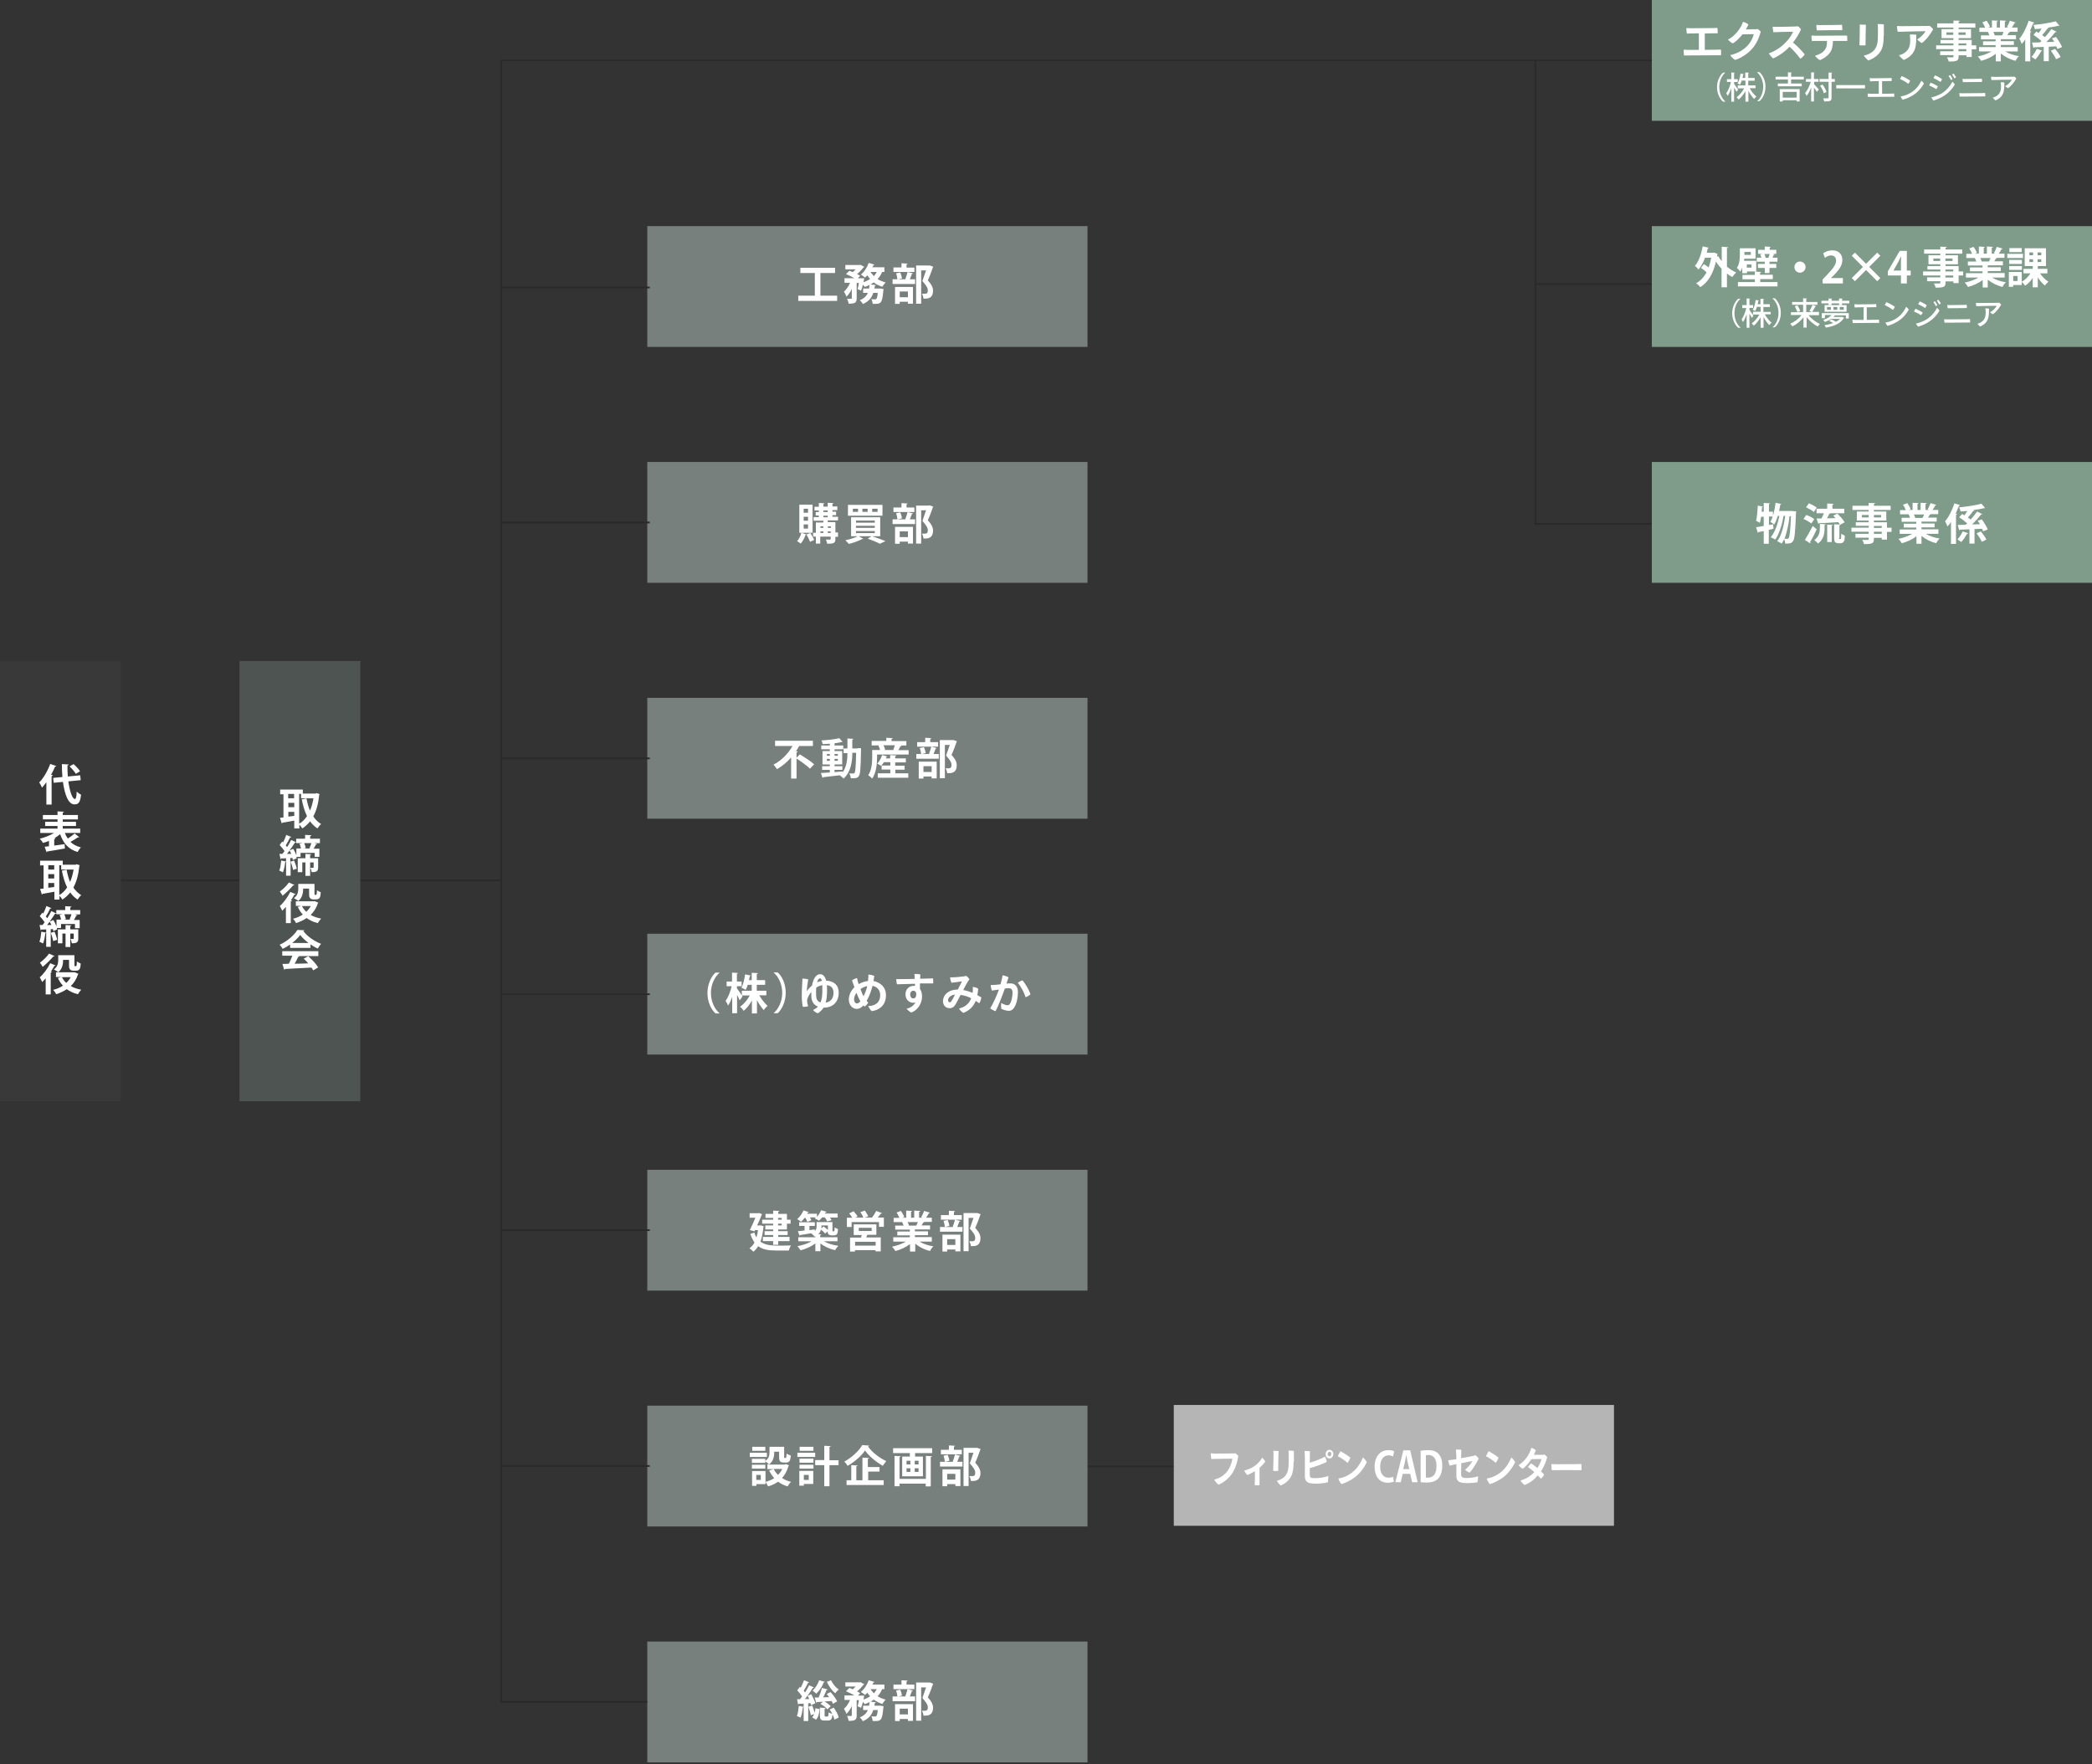 <?xml version="1.0" encoding="utf-8"?>
<!-- Generator: Adobe Illustrator 26.2.1, SVG Export Plug-In . SVG Version: 6.00 Build 0)  -->
<svg version="1.1" id="レイヤー_1" xmlns="http://www.w3.org/2000/svg" xmlns:xlink="http://www.w3.org/1999/xlink" x="0px"
	 y="0px" viewBox="0 0 1200 1012" style="enable-background:new 0 0 1200 1012;" xml:space="preserve">
<rect x="0" y="0" width="1200" height="1012" fill="#333333" stroke="none"/>
<style type="text/css">
	.st0{fill:#2A2A2A;}
	.st1{fill:#393939;}
	.st2{fill:#4D5452;}
	.st3{fill:#FFFFFF;}
	.st4{fill:#78807D;}
	.st5{fill:#7F9B8A;}
	.st6{fill:#B5B5B5;}
</style>
<g>
	<rect x="880.7" y="162.4" class="st0" width="83.2" height="1"/>
	<rect x="58.4" y="504.5" class="st0" width="228.7" height="1"/>
	
		<rect x="-91.6" y="470.8" transform="matrix(6.123234e-17 -1 1 6.123234e-17 -470.792 540.099)" class="st1" width="252.5" height="69.3"/>
	
		<rect x="45.8" y="470.8" transform="matrix(6.123234e-17 -1 1 6.123234e-17 -333.416 677.475)" class="st2" width="252.5" height="69.3"/>
	<g>
		<path class="st3" d="M26.6,448.7c-0.8,1.1-1.7,2.2-2.5,3.1c-0.3-0.8-1.1-2.3-1.6-3c2.4-2.4,4.8-6.5,6.3-10.6l3.5,1.2
			c-0.1,0.3-0.4,0.3-0.7,0.3c-0.7,1.6-1.4,3.2-2.3,4.7l1,0.3c0,0.2-0.2,0.4-0.7,0.5v16.3h-3V448.7z M46.3,447.5l-7.1,0.7
			c0.8,5.6,2.2,10.1,3.8,10.1c0.6,0,0.9-1.3,1-4.3c0.6,0.7,1.7,1.5,2.5,1.8c-0.5,4.6-1.5,5.6-3.8,5.6c-3.6,0-5.6-5.8-6.6-12.9
			l-5.3,0.5l-0.3-2.8l5.3-0.5c-0.2-2.5-0.3-5-0.3-7.4l3.9,0.2c0,0.3-0.2,0.4-0.7,0.5c0,2.1,0,4.3,0.2,6.4l7.1-0.7L46.3,447.5z
			 M42.2,438.3c1.4,1.2,3,2.9,3.7,4.1l-2.4,1.5c-0.7-1.2-2.2-3-3.6-4.3L42.2,438.3z"/>
		<path class="st3" d="M37.2,477.7c0.4,1.2,1,2.3,1.7,3.3c1.4-0.9,2.9-2,3.9-2.9l2.7,2.1c-0.1,0.1-0.4,0.2-0.8,0.1
			c-1.1,0.8-2.8,1.8-4.3,2.6c1.5,1.5,3.5,2.5,6,3.2c-0.7,0.6-1.5,1.9-1.9,2.6c-5.3-1.6-8.2-5-10-10.2c-1,0.8-2.1,1.6-3.3,2.3
			l0.6,0.1c0,0.2-0.2,0.4-0.7,0.5v3.6c1.9-0.2,4-0.5,6-0.8l0.1,2.5c-3.7,0.7-7.6,1.3-10.1,1.7c0,0.2-0.2,0.4-0.4,0.4l-1.1-3.1
			c0.7-0.1,1.6-0.2,2.5-0.3v-3.1c-1.1,0.5-2.3,0.9-3.4,1.2c-0.4-0.7-1.3-1.8-1.9-2.4c2.8-0.7,5.9-1.9,8.2-3.3h-7.9v-2.5H33v-1.5
			h-7.1v-2.4H33v-1.4h-8.4v-2.5H33v-2.1l3.7,0.2c0,0.3-0.2,0.4-0.7,0.5v1.4h8.7v2.5H36v1.4h7.6v2.4H36v1.5h10v2.5H37.2z"/>
		<path class="st3" d="M43.9,495.7l1.8,0.6c0,0.2-0.1,0.4-0.2,0.5c-0.5,5-1.6,9-3.4,12.3c1.2,1.8,2.7,3.3,4.5,4.4
			c-0.7,0.5-1.6,1.7-2.1,2.5c-1.7-1.1-3.1-2.5-4.2-4.1c-1.3,1.6-2.8,3-4.5,4.1c-0.4-0.7-1.1-1.6-1.7-2.2v2.2h-2.9v-4.5
			c-2.5,0.5-5,0.9-6.8,1.2c0,0.2-0.2,0.4-0.4,0.4l-1-3.2l2-0.2v-13.3H23v-2.7h13v2.3h7.4L43.9,495.7z M31.1,496.3h-3.4v2.5h3.4
			V496.3z M27.7,501.4v2.5h3.4v-2.5H27.7z M27.7,506.5v2.7l3.4-0.4v-2.3H27.7z M34,496.3v17.1c1.8-1,3.3-2.5,4.5-4.4
			c-1.4-2.8-2.3-6-3-9.6l2.7-0.5c0.5,2.5,1.1,4.9,2,7c0.9-2.1,1.6-4.5,2-7.1h-7.1v-2.5H34z"/>
		<path class="st3" d="M30.5,539.8c-0.2-1.3-0.8-3.3-1.4-4.8v8.1h-2.6v-8c-0.1,0.1-0.2,0.2-0.5,0.2c-0.2,2-0.7,4.4-1.3,5.9
			c-0.5-0.3-1.5-0.8-2.1-1c0.6-1.4,0.9-3.7,1.1-5.8l2.8,0.6v-1.9c-1.1,0.1-2.1,0.1-2.8,0.1c0,0.2-0.2,0.3-0.4,0.4l-0.6-3h1.7
			c0.4-0.5,0.8-1,1.2-1.6c-0.7-1.1-1.9-2.5-2.8-3.5l1.5-2l0.5,0.5c0.7-1.4,1.4-3,1.8-4.3l2.9,1.2c-0.1,0.2-0.3,0.3-0.7,0.2
			c-0.6,1.4-1.6,3.2-2.5,4.6c0.3,0.3,0.6,0.7,0.8,1c0.9-1.4,1.7-2.8,2.3-4.1l2.8,1.3c-0.1,0.2-0.3,0.3-0.7,0.3
			c-0.8,1.3-1.9,2.9-3,4.4l2.1-0.9c0.7,1.1,1.4,2.5,1.8,3.7v-3.9H35c-0.1-0.8-0.4-1.9-0.8-2.7l1.9-0.4h-3.8V522h5.1v-2.2l3.6,0.2
			c0,0.3-0.2,0.4-0.7,0.5v1.5H46v2.5h-3.2l1.6,0.5c-0.1,0.2-0.3,0.3-0.7,0.3c-0.3,0.7-0.8,1.6-1.3,2.4h3.3v4.7h-2.7V530H35v2.3h-2.4
			c0.1,0.3,0.2,0.6,0.2,0.8l-2.2,1c-0.1-0.4-0.2-0.8-0.3-1.2l-1.2,0.1v2.1l2.2-0.7c0.6,1.5,1.3,3.4,1.5,4.7L30.5,539.8z M28.5,528.7
			c-0.5,0.7-1,1.3-1.5,1.9l2.5,0C29.1,529.9,28.8,529.3,28.5,528.7z M44.9,538.3c0,1.1-0.2,1.8-0.9,2.3c-0.7,0.4-1.6,0.5-2.8,0.5
			c-0.1-0.8-0.4-1.8-0.8-2.5c0.7,0,1.4,0,1.6,0c0.2,0,0.3-0.1,0.3-0.3v-2.8h-2v7.7h-2.7v-7.7h-1.8v5.6h-2.6v-8h4.4v-2.5l3.3,0.2
			c0,0.2-0.2,0.4-0.6,0.4v1.9h4.6V538.3z M40.7,527.6c-0.3-0.1-0.6-0.2-0.8-0.3c0.4-0.8,0.8-1.9,1.1-2.9h-4.1
			c0.4,0.9,0.7,2.1,0.9,2.8l-1.2,0.3H40.7z"/>
		<path class="st3" d="M26.3,561.1c-0.7,0.8-1.4,1.5-2.1,2.2c-0.3-0.6-1-2.1-1.4-2.7c2.1-1.8,4.5-5,6-8.1l3.1,1.3
			c-0.1,0.2-0.3,0.3-0.7,0.2c-0.6,1.1-1.3,2.2-2,3.3l0.6,0.2c-0.1,0.2-0.3,0.4-0.7,0.4v12.5h-2.9V561.1z M31.3,548.4
			c-0.1,0.2-0.3,0.3-0.7,0.2c-1.5,1.8-4,4.3-6.1,6c-0.4-0.7-1.1-1.8-1.6-2.4c1.8-1.3,4.1-3.5,5.2-5.2L31.3,548.4z M42.9,557.7
			l2.1,0.9c-0.1,0.2-0.2,0.3-0.3,0.4c-0.9,2.7-2.3,4.9-4.1,6.6c1.7,1,3.7,1.7,6,2.1c-0.6,0.6-1.5,1.9-1.9,2.6
			c-2.5-0.6-4.6-1.6-6.4-2.9c-1.8,1.2-3.9,2.2-6.1,2.9c-0.3-0.8-1.1-1.9-1.7-2.5c2-0.5,3.9-1.3,5.6-2.4c-1.2-1.3-2.1-2.7-2.9-4.4
			l1.9-0.6h-3v-2.7h10.4L42.9,557.7z M36.2,550.5c0,1.9-0.2,5.2-2.8,7.2c-0.5-0.5-1.8-1.3-2.5-1.6c2.2-1.6,2.5-3.8,2.5-5.6v-2.6h9.3
			v5.4c0,0.8,0,0.9,0.3,0.9c0.7,0,0.7,0,0.8-0.1c0.2-0.2,0.3-1.5,0.3-2.6c0.5,0.4,1.5,0.9,2.2,1.2c-0.2,2.5-0.3,4.1-2.8,4.1h-1.4
			c-2.5,0-2.5-1.9-2.5-3.3v-2.9H36.2z M35.5,560.5c0.6,1.2,1.5,2.4,2.5,3.3c1-0.9,1.9-2.1,2.6-3.3H35.5z"/>
	</g>
	<g>
		<path class="st3" d="M181.5,454.9l1.8,0.6c0,0.2-0.1,0.4-0.2,0.5c-0.5,5-1.6,9-3.4,12.3c1.2,1.8,2.7,3.3,4.5,4.4
			c-0.7,0.5-1.6,1.7-2.1,2.5c-1.7-1.1-3.1-2.5-4.2-4.1c-1.3,1.6-2.8,3-4.5,4.1c-0.4-0.7-1.1-1.6-1.7-2.2v2.2h-2.9v-4.5
			c-2.5,0.5-5,0.9-6.8,1.2c0,0.2-0.2,0.4-0.4,0.4l-1-3.2l2-0.2v-13.3h-1.9v-2.7h13v2.3h7.4L181.5,454.9z M168.7,455.4h-3.4v2.5h3.4
			V455.4z M165.4,460.5v2.5h3.4v-2.5H165.4z M165.4,465.7v2.7l3.4-0.4v-2.3H165.4z M171.6,455.4v17.1c1.8-1,3.3-2.5,4.5-4.4
			c-1.4-2.8-2.3-6-3-9.6l2.7-0.5c0.5,2.5,1.1,4.9,2,7c0.9-2.1,1.6-4.5,2-7.1h-7.1v-2.5H171.6z"/>
		<path class="st3" d="M168.1,499c-0.2-1.3-0.8-3.3-1.4-4.8v8.1h-2.6v-8c-0.1,0.1-0.2,0.2-0.5,0.2c-0.2,2-0.7,4.4-1.3,5.9
			c-0.5-0.3-1.5-0.8-2.1-1c0.6-1.4,0.9-3.7,1.1-5.8l2.8,0.6v-1.9c-1.1,0.1-2.1,0.1-2.8,0.1c0,0.2-0.2,0.3-0.4,0.4l-0.6-3h1.7
			c0.4-0.5,0.8-1,1.2-1.6c-0.7-1.1-1.9-2.5-2.8-3.5l1.5-2l0.5,0.5c0.7-1.4,1.4-3,1.8-4.3l2.9,1.2c-0.1,0.2-0.3,0.3-0.7,0.2
			c-0.6,1.4-1.6,3.2-2.5,4.6c0.3,0.3,0.6,0.7,0.8,1c0.9-1.4,1.7-2.8,2.3-4.1l2.8,1.3c-0.1,0.2-0.3,0.3-0.7,0.3
			c-0.8,1.3-1.9,2.9-3,4.4l2.1-0.9c0.7,1.1,1.4,2.5,1.8,3.7v-3.9h2.6c-0.1-0.8-0.4-1.9-0.8-2.7l1.9-0.4h-3.8v-2.5h5.1v-2.2l3.6,0.2
			c0,0.3-0.2,0.4-0.7,0.5v1.5h5.6v2.5h-3.2l1.6,0.5c-0.1,0.2-0.3,0.3-0.7,0.3c-0.3,0.7-0.8,1.6-1.3,2.4h3.3v4.7h-2.7v-2.3h-8.1v2.3
			h-2.4c0.1,0.3,0.2,0.6,0.2,0.8l-2.2,1c-0.1-0.4-0.2-0.8-0.3-1.2l-1.2,0.1v2.1l2.2-0.7c0.6,1.5,1.3,3.4,1.5,4.7L168.1,499z
			 M166.1,487.9c-0.5,0.7-1,1.3-1.5,1.9l2.5,0C166.8,489.1,166.4,488.5,166.1,487.9z M182.5,497.5c0,1.1-0.2,1.8-0.9,2.3
			c-0.7,0.4-1.6,0.5-2.8,0.5c-0.1-0.8-0.4-1.8-0.8-2.5c0.7,0,1.4,0,1.6,0c0.2,0,0.3-0.1,0.3-0.3v-2.8h-2v7.7h-2.7v-7.7h-1.8v5.6
			h-2.6v-8h4.4v-2.5l3.3,0.2c0,0.2-0.2,0.4-0.6,0.4v1.9h4.6V497.5z M178.3,486.8c-0.3-0.1-0.6-0.2-0.8-0.3c0.4-0.8,0.8-1.9,1.1-2.9
			h-4.1c0.4,0.9,0.7,2.1,0.9,2.8l-1.2,0.3H178.3z"/>
		<path class="st3" d="M164,520.2c-0.7,0.8-1.4,1.5-2.1,2.2c-0.3-0.6-1-2.1-1.4-2.7c2.1-1.8,4.5-5,6-8.1l3.1,1.3
			c-0.1,0.2-0.3,0.3-0.7,0.2c-0.6,1.1-1.3,2.2-2,3.3l0.6,0.2c-0.1,0.2-0.3,0.4-0.7,0.4v12.5H164V520.2z M168.9,507.6
			c-0.1,0.2-0.3,0.3-0.7,0.2c-1.5,1.8-4,4.3-6.1,6c-0.4-0.7-1.1-1.8-1.6-2.4c1.8-1.3,4.1-3.5,5.2-5.2L168.9,507.6z M180.5,516.9
			l2.1,0.9c-0.1,0.2-0.2,0.3-0.3,0.4c-0.9,2.7-2.3,4.9-4.1,6.6c1.7,1,3.7,1.7,6,2.1c-0.6,0.6-1.5,1.9-1.9,2.6
			c-2.5-0.6-4.6-1.6-6.4-2.9c-1.8,1.2-3.9,2.2-6.1,2.9c-0.3-0.8-1.1-1.9-1.7-2.5c2-0.5,3.9-1.3,5.6-2.4c-1.2-1.3-2.1-2.7-2.9-4.4
			l1.9-0.6h-3V517H180L180.5,516.9z M173.9,509.6c0,1.9-0.2,5.2-2.8,7.2c-0.5-0.5-1.8-1.3-2.5-1.6c2.2-1.6,2.5-3.8,2.5-5.6V507h9.3
			v5.4c0,0.8,0,0.9,0.3,0.9c0.7,0,0.7,0,0.8-0.1c0.2-0.2,0.3-1.5,0.3-2.6c0.5,0.4,1.5,0.9,2.2,1.2c-0.2,2.5-0.3,4.1-2.8,4.1h-1.4
			c-2.5,0-2.5-1.9-2.5-3.3v-2.9H173.9z M173.2,519.7c0.6,1.2,1.5,2.4,2.5,3.3c1-0.9,1.9-2.1,2.6-3.3H173.2z"/>
		<path class="st3" d="M166.4,543.6v-1.8c-1.3,0.9-2.8,1.8-4.3,2.5c-0.3-0.7-1.1-1.8-1.7-2.4c4.3-1.9,8.4-5.5,10.2-8.5l4,0.2
			c-0.1,0.2-0.3,0.4-0.6,0.5c2.3,3.1,6.5,5.9,10.2,7.3c-0.7,0.7-1.4,1.8-1.9,2.7c-1.4-0.6-2.8-1.5-4.2-2.4v2H166.4z M161.9,548.4
			v-2.8h20.7v2.8H171l0.7,0.2c-0.1,0.2-0.3,0.3-0.7,0.3c-0.5,1.2-1.2,2.6-2,3.9c2.5,0,5.1-0.1,7.8-0.2c-0.8-1-1.7-1.9-2.6-2.7
			l2.6-1.4c2.2,1.9,4.6,4.5,5.7,6.4l-2.8,1.7c-0.3-0.5-0.6-1-1.1-1.6c-5.6,0.3-11.3,0.6-15.1,0.8c0,0.2-0.2,0.4-0.5,0.4l-1-3.3
			c1,0,2.3,0,3.7-0.1c0.7-1.4,1.4-3.1,2-4.6H161.9z M177,540.9c-1.9-1.4-3.7-3.1-4.8-4.6c-1.1,1.5-2.7,3.1-4.6,4.6H177z"/>
	</g>
	<g>
		<rect x="623.3" y="840.6" class="st0" width="69.3" height="1"/>
		<polygon class="st0" points="947.5,301 880.2,301 880.2,34.7 881.2,34.7 881.2,300 947.5,300 		"/>
		<rect x="371.3" y="265" class="st4" width="252.5" height="69.3"/>
		<rect x="371.3" y="400.3" class="st4" width="252.5" height="69.3"/>
		<rect x="371.3" y="535.6" class="st4" width="252.5" height="69.3"/>
		<rect x="371.3" y="671" class="st4" width="252.5" height="69.3"/>
		<rect x="371.3" y="806.3" class="st4" width="252.5" height="69.3"/>
		<rect x="371.3" y="941.6" class="st4" width="252.5" height="69.3"/>
		<rect x="371.3" y="129.7" class="st4" width="252.5" height="69.3"/>
		<rect x="947.5" y="265" class="st5" width="252.5" height="69.3"/>
		<rect x="947.5" y="129.7" class="st5" width="252.5" height="69.3"/>
		<rect x="947.5" class="st5" width="252.5" height="69.3"/>
		<g>
			<path class="st3" d="M470.6,169.6h9.6v3h-22.3v-3h9.5v-13h-8.3v-3h19.9v3h-8.4V169.6z"/>
			<path class="st3" d="M507.5,156H506c-0.6,1.5-1.5,2.9-2.6,4.1c1.4,0.8,2.9,1.5,4.6,1.9c-0.6,0.6-1.4,1.7-1.9,2.5
				c-1.8-0.6-3.5-1.4-4.9-2.5c-0.6,0.4-1.2,0.8-1.8,1.2l3,0.3c0,0.2-0.2,0.4-0.6,0.4l-0.2,1.6h2.9l0.6,0l1.7,0.3
				c0,0.2,0,0.5-0.1,0.8c-0.7,7.7-1.3,7.8-6.1,7.7c-0.1-0.8-0.3-2-0.8-2.7c0.9,0.1,1.7,0.1,2.1,0.1c0.3,0,0.6,0,0.8-0.3
				c0.3-0.3,0.6-1.3,0.8-3.4h-2.6c-0.8,2.6-2.4,4.9-6,6.4c-0.3-0.7-1.1-1.7-1.7-2.2c2.5-1,3.9-2.5,4.6-4.2h-2.7v-2.5h3.4
				c0.1-0.7,0.2-1.3,0.3-2.1c-0.9,0.5-1.8,0.9-2.8,1.2c-0.2-0.3-0.6-0.9-1-1.3c-0.3,1.2-0.7,2.5-1.1,3.4l-2-0.9
				c0.3-0.9,0.6-2.2,0.8-3.5h-1.3v8.8c0,2.6-1,3.1-4.6,3.1c-0.1-0.8-0.5-2-0.9-2.8c0.9,0,2,0,2.3,0c0.3,0,0.4-0.1,0.4-0.4v-5.3
				c-0.8,1.8-1.9,3.4-3.1,4.5c-0.2-0.8-0.9-2.1-1.4-2.9c1.4-1.2,2.7-3.1,3.5-5.1h-3.2v-2.6h5.7c-1.4-0.8-3.3-1.8-4.8-2.4l1.9-1.9
				c0.6,0.2,1.2,0.5,1.9,0.8c0.6-0.5,1.2-1,1.7-1.6h-5.9v-2.5h8.2l0.5-0.1l2.2,1.2c-0.1,0.1-0.3,0.3-0.5,0.3
				c-0.9,1.2-2.2,2.6-3.7,3.8c0.7,0.3,1.3,0.7,1.8,1l-1.3,1.4h2.1l1.5,0c0,0.3-0.1,0.6-0.4,2.3c1.4-0.5,2.7-1.1,3.8-1.9
				c-0.6-0.6-1.1-1.4-1.6-2.1c-0.4,0.5-0.8,0.9-1.3,1.3c-0.6-0.5-1.7-1.3-2.4-1.7c1.9-1.5,3.6-4.1,4.5-6.7l3.3,1
				c-0.1,0.2-0.3,0.3-0.6,0.3c-0.2,0.4-0.3,0.8-0.6,1.2h6.9V156z M499.4,156c0.5,0.9,1.2,1.7,1.9,2.4c0.6-0.7,1.2-1.5,1.6-2.4H499.4
				z"/>
			<path class="st3" d="M519.3,160.1c0.4-1.1,1-2.9,1.3-4.1l3.1,0.8c-0.1,0.2-0.3,0.3-0.6,0.3c-0.3,0.9-0.8,2.2-1.2,3.1h3v2.7h-12.9
				v-2.7h7.9L519.3,160.1z M524.5,153.4v2.6h-12v-2.6h4.6V151l3.5,0.2c0,0.2-0.2,0.4-0.6,0.5v1.8H524.5z M513.4,174.3v-9.7h10.3v9.6
				h-2.9v-1.1h-4.7v1.2H513.4z M514.8,160.3c-0.1-0.9-0.4-2.5-0.8-3.5l2.4-0.5c0.5,1.1,0.9,2.5,1,3.4L514.8,160.3z M520.8,167.2
				h-4.7v3.3h4.7V167.2z M533.4,152.3l1.9,0.7c0,0.2-0.1,0.3-0.2,0.4c-0.7,2.1-1.7,4.8-2.9,7.4c2.3,2.5,3,4.3,3,5.9
				c0,4.6-3.2,4.6-4.7,4.6c-0.3,0-0.5,0-0.8,0c0-0.8-0.4-2-0.9-2.8c0.7,0,1.4,0,1.8,0c1.5,0,1.6-1,1.6-2c0-1.4-0.9-2.8-3.1-5.3
				c0.8-2.2,1.5-4.3,2.1-6.1h-2.8v19.1h-2.9v-21.9h7.3L533.4,152.3z"/>
		</g>
		<g>
			<path class="st3" d="M462.6,306.6l2.2-0.9c0.8,1.3,1.8,2.9,2.2,4c-0.7,0.3-1.4,0.7-2.3,1.1C464.3,309.7,463.4,308,462.6,306.6
				c-0.1,0.2-0.3,0.3-0.5,0.2c-0.6,1.8-1.7,3.8-2.8,5c-0.5-0.4-1.5-1.1-2.1-1.4c1.1-1.1,2-3,2.5-4.8L462.6,306.6L462.6,306.6z
				 M466.1,289.5v16.1h-7.6v-16.1H466.1z M463.5,294.1v-2.3H461v2.3H463.5z M463.5,298.7v-2.3H461v2.3H463.5z M463.5,303.2v-2.4H461
				v2.4H463.5z M480.7,305.7v2.2h-1.5v1.3c0,2.4-1.1,2.7-4.7,2.7c-0.1-0.7-0.4-1.7-0.8-2.4c1,0,2.1,0,2.4,0c0.3,0,0.4-0.1,0.4-0.4
				v-1.3h-6v4H468v-4h-1.6v-2.2h1.6v-5.9h4.3v-1h-5.6v-2.1h3v-0.9h-1.8v-2h1.8v-0.9h-2.5v-2.1h2.5v-2.2l3.2,0.2
				c0,0.2-0.2,0.4-0.6,0.4v1.5h2.5v-2.2l3.3,0.2c0,0.2-0.2,0.3-0.6,0.4v1.5h2.8v2.1h-2.8v0.9h2.1v2h-2.1v0.9h3.2v2.1h-5.9v1h4.4v5.9
				H480.7z M472.3,301.9h-1.7v0.9h1.7V301.9z M470.6,304.8v0.9h1.7v-0.9H470.6z M472.3,292.8v0.9h2.5v-0.9H472.3z M472.3,295.8v0.9
				h2.5v-0.9H472.3z M476.6,301.9h-1.7v0.9h1.7V301.9z M474.8,305.7h1.7v-0.9h-1.7V305.7z"/>
			<path class="st3" d="M504.8,307.6h-4.5c2.7,0.9,5.8,2,7.6,2.8l-3.2,1.5c-1.5-0.8-4.3-2-7-2.9l2.2-1.4h-7.4l2.7,1.4
				c-0.1,0.1-0.2,0.2-0.4,0.2c-0.1,0-0.1,0-0.2,0c-2,1-5.1,2.2-7.7,2.8c-0.5-0.6-1.4-1.6-2-2.1c2.5-0.5,5.3-1.4,7.1-2.3h-3.8v-10.9
				h16.7V307.6z M506.2,289.6v6.2h-19.8v-6.2H506.2z M492.2,293.6v-1.8h-3v1.8H492.2z M491,298.6v1.2h10.8v-1.2H491z M491,301.6v1.2
				h10.8v-1.2H491z M491,304.6v1.2h10.8v-1.2H491z M497.7,293.6v-1.8h-3v1.8H497.7z M503.4,293.6v-1.8h-3.1v1.8H503.4z"/>
			<path class="st3" d="M519.3,297.8c0.4-1.1,1-2.9,1.3-4.1l3.1,0.8c-0.1,0.2-0.3,0.3-0.6,0.3c-0.3,0.9-0.8,2.2-1.2,3.1h3v2.7h-12.9
				v-2.7h7.9L519.3,297.8z M524.5,291.1v2.6h-12v-2.6h4.6v-2.5l3.5,0.2c0,0.2-0.2,0.4-0.6,0.5v1.8H524.5z M513.4,311.9v-9.7h10.3
				v9.6h-2.9v-1.1h-4.7v1.2H513.4z M514.8,297.9c-0.1-0.9-0.4-2.5-0.8-3.5l2.4-0.5c0.5,1.1,0.9,2.5,1,3.4L514.8,297.9z M520.8,304.8
				h-4.7v3.3h4.7V304.8z M533.4,289.9l1.9,0.7c0,0.2-0.1,0.3-0.2,0.4c-0.7,2.1-1.7,4.8-2.9,7.4c2.3,2.5,3,4.3,3,5.9
				c0,4.6-3.2,4.6-4.7,4.6c-0.3,0-0.5,0-0.8,0c0-0.8-0.4-2-0.9-2.8c0.7,0,1.4,0,1.8,0c1.5,0,1.6-1,1.6-2c0-1.4-0.9-2.8-3.1-5.3
				c0.8-2.2,1.5-4.3,2.1-6.1h-2.8v19.1h-2.9V290h7.3L533.4,289.9z"/>
		</g>
		<g>
			<path class="st3" d="M1017.1,300.8l0.2,2.5c-0.9,0.2-1.8,0.4-2.7,0.6v8h-2.9v-7.3c-1.1,0.2-2.1,0.5-3,0.6c0,0.2-0.2,0.4-0.4,0.4
				l-1-3.2c1.2-0.2,2.7-0.4,4.4-0.7v-5.3h-1.5c-0.2,1.3-0.4,2.6-0.8,3.5c-0.5-0.4-1.5-0.9-2.1-1.2c0.6-2,0.8-5.5,1-8.7l3,0.6
				c0,0.2-0.2,0.3-0.6,0.3c0,0.8-0.1,1.7-0.2,2.6h1.2v-5l3.6,0.2c0,0.2-0.2,0.4-0.6,0.4v4.4h2.3v2.8h-2.3v4.8L1017.1,300.8z
				 M1028.7,293.2l1.6,0.1l-0.1,0.9c-0.4,11.1-0.8,15.1-1.7,16.2c-0.6,0.9-1.3,1.4-3.4,1.4c-0.3,0-0.7,0-1.1,0
				c0-0.8-0.3-1.8-0.6-2.6c-0.4,1-0.9,1.9-1.4,2.6c-0.6-0.4-1.7-1-2.6-1.4c2.6-3.2,4-9.4,4.6-14.5h-0.9c-0.8,4.6-2.5,10.5-4.8,13.6
				c-0.7-0.5-1.8-1-2.6-1.3c2.4-2.7,4.1-7.9,5-12.3h-0.9c-0.6,1.9-1.3,3.6-2.1,5c-0.5-0.5-1.6-1.2-2.2-1.6c1.5-2.4,2.5-6.7,3-10.9
				l3.3,0.7c0,0.2-0.3,0.3-0.6,0.3c-0.2,1.2-0.4,2.5-0.7,3.7h7.5L1028.7,293.2z M1026.5,296c-0.4,4.1-1.4,9.2-2.9,13
				c0.7,0,1.3,0.1,1.6,0.1c0.4,0,0.6-0.1,0.8-0.5c0.5-0.7,1-3.9,1.3-12.5H1026.5z"/>
			<path class="st3" d="M1036.1,295.4c1.6,0.5,3.6,1.5,4.6,2.4l-1.7,2.5c-0.9-0.8-2.9-2-4.5-2.6L1036.1,295.4z M1035.3,309.7
				c1.2-1.9,3-5,4.5-8l2.3,1.9c-1.2,2.6-2.6,5.4-3.8,7.3c0.1,0.1,0.2,0.3,0.2,0.4s0,0.3-0.1,0.4L1035.3,309.7z M1037.6,288.7
				c1.5,0.6,3.5,1.6,4.5,2.5l-1.7,2.5c-0.9-0.9-2.9-2-4.4-2.7L1037.6,288.7z M1046.6,303c0,2.8-0.4,6.3-3.8,8.8
				c-0.4-0.6-1.4-1.5-2.1-2c2.9-2.1,3.2-4.8,3.2-7v-2.3l3.3,0.2c0,0.2-0.2,0.4-0.6,0.4V303z M1054.9,308.4c0,0.6,0,0.8,0.3,0.8
				c0.5,0,0.6,0,0.7-0.1c0.2-0.1,0.2-0.6,0.3-3c0.5,0.4,1.3,0.9,2,1.1c0,1.1-0.1,2.4-0.3,2.9c-0.4,1.1-1.3,1.5-2.2,1.5h-1.3
				c-0.6,0-1.3-0.2-1.7-0.6c-0.4-0.4-0.6-0.9-0.6-2.6v-7.7l3.2,0.2c-0.2-0.4-0.5-0.9-0.8-1.4c-4.1,0.3-8.3,0.5-11.1,0.6
				c0,0.2-0.2,0.3-0.4,0.4l-1-3.1c0.8,0,1.7,0,2.8,0c0.5-0.9,1-2,1.4-3h-4.2v-2.6h6.1v-3l3.7,0.2c0,0.3-0.2,0.4-0.7,0.5v2.3h6.8v2.6
				h-7.8c-0.1,0.2-0.4,0.2-0.7,0.2c-0.4,0.8-0.9,1.8-1.4,2.7c1.6,0,3.2-0.1,4.9-0.1c-0.4-0.5-0.9-1-1.3-1.4l2.3-1.2
				c1.6,1.5,3.4,3.5,4.2,5l-2.4,1.3c0,0.2-0.2,0.3-0.6,0.4V308.4z M1048.1,310.9v-10l3.2,0.2c0,0.2-0.2,0.4-0.6,0.4v9.4H1048.1z"/>
			<path class="st3" d="M1085,302.8v2.3h-2.6v4.4h-3v-1h-4.5c0,3-0.2,3.6-5.7,3.6c-0.1-0.7-0.6-1.7-1-2.4c1.2,0,2.7,0,3.1,0
				c0.5,0,0.6-0.2,0.6-0.6v-0.7h-7.6v-2.2h7.6V305h-9.9v-2.3h9.9v-1.1h-7.4v-2h7.4v-1h-6.8v-5.2h6.8v-0.9h-9.3v-2.4h9.3v-1.6
				l3.7,0.1c0,0.3-0.2,0.4-0.7,0.5v1h9.6v2.4h-9.6v0.9h7.1v5.2h-7.1v1h7.5v3.1H1085z M1068,296.8h3.9v-1.4h-3.9V296.8z M1079,295.4
				h-4.1v1.4h4.1V295.4z M1074.9,301.7v1.1h4.5v-1.1H1074.9z M1079.4,306.2V305h-4.5v1.2H1079.4z"/>
			<path class="st3" d="M1111.9,306.2h-7.2c2.1,1.3,5,2.3,7.9,2.7c-0.7,0.6-1.6,1.9-2,2.7c-3.1-0.8-6.1-2.3-8.4-4.2v4.5h-2.9v-4.3
				c-2.3,1.8-5.4,3.2-8.4,4c-0.4-0.7-1.3-1.9-1.9-2.5c2.8-0.6,5.7-1.6,7.9-2.9h-7.2v-2.5h9.5v-1.1h-7.2v-2.2h7.2v-1.1h-8.4v-2.3h4.8
				c-0.2-0.6-0.5-1.4-0.8-2l0.3,0v0l-5.2,0v-2.4h3.3c-0.3-0.9-1-2.2-1.6-3.1l2.5-0.9c0.7,1.1,1.6,2.5,1.9,3.5l-1.2,0.4h2.3v-4.1
				l3.4,0.2c0,0.2-0.2,0.4-0.6,0.5v3.4h1.8v-4.1l3.5,0.2c0,0.3-0.2,0.4-0.7,0.5v3.4h2.1l-0.9-0.3c0.6-1,1.3-2.5,1.7-3.6l3.3,1
				c-0.1,0.2-0.3,0.3-0.6,0.3c-0.4,0.8-1,1.8-1.6,2.6h3.3v2.4h-4.5l0.2,0.1c-0.1,0.2-0.3,0.3-0.6,0.2c-0.2,0.5-0.6,1.1-1,1.7h5v2.3
				h-8.7v1.1h7.5v2.2h-7.5v1.1h9.7V306.2z M1102.8,297.1c0.3-0.6,0.6-1.3,0.9-2h-5.9c0.3,0.6,0.7,1.4,0.8,1.9l-0.4,0.1v0
				L1102.8,297.1z"/>
			<path class="st3" d="M1119.1,299.4c-0.6,1-1.3,1.9-2,2.6c-0.3-0.7-0.9-2.3-1.4-3c2.1-2.3,4.1-6.4,5.4-10.3l3.3,1.1
				c-0.1,0.2-0.3,0.3-0.7,0.3c-0.6,1.5-1.2,3-1.9,4.5l0.8,0.3c0,0.2-0.2,0.4-0.6,0.4V312h-2.9V299.4z M1129,305.9
				c-0.1,0.2-0.3,0.3-0.6,0.2c-0.8,1.4-2.1,3.5-3.4,4.8c-0.6-0.5-1.6-1.1-2.2-1.5c1.2-1.2,2.4-3.1,3-4.6L1129,305.9z M1136.8,297.9
				c1.3,1.8,2.8,4.2,3.4,5.8l-2.7,1.1c-0.1-0.4-0.3-1-0.6-1.5l-4.3,0.2v8.3h-2.9v-8.2c-2.1,0.1-3.9,0.2-5.4,0.2
				c0,0.2-0.3,0.3-0.5,0.4l-0.8-3.1l4.5-0.1c0.3-0.3,0.6-0.5,0.9-0.8c-1.2-1.1-3.1-2.5-4.6-3.5l1.7-1.9l1.3,0.8
				c0.6-0.7,1.1-1.6,1.7-2.5c-1.3,0.1-2.6,0.2-3.9,0.3c-0.1-0.7-0.5-1.8-0.8-2.4c4.5-0.4,9.6-1.2,12.8-2.1l2.1,2.5
				c-0.1,0-0.2,0.1-0.4,0.1c-0.1,0-0.2,0-0.3,0c-1.7,0.4-3.8,0.8-6.1,1.1l0.6,0.3c-0.1,0.2-0.4,0.2-0.7,0.2c-0.7,1.1-1.9,2.6-3,3.7
				c0.6,0.4,1.1,0.8,1.6,1.2c1.4-1.5,2.7-3.2,3.7-4.6l3,1.5c-0.1,0.2-0.4,0.2-0.7,0.2c-1.4,1.8-3.3,3.9-5.2,5.7l4.5-0.1
				c-0.4-0.7-0.8-1.4-1.3-2L1136.8,297.9z M1136.2,304.8c1.2,1.4,2.6,3.4,3.2,4.7c-0.9,0.5-1.8,0.9-2.6,1.3c-0.5-1.3-1.9-3.4-3-4.9
				C1136.1,304.8,1136.2,304.8,1136.2,304.8z"/>
		</g>
		<g>
			<path class="st3" d="M456.9,434.6l1.9-1.9c2.6,1.6,6.4,4,8.2,5.7l-2.4,2.5c-1.6-1.6-5-4.1-7.7-5.8v11.5h-3.1v-12.1
				c-2.3,2.6-5,4.9-8.1,6.7c-0.4-0.7-1.4-1.9-2-2.6c4.7-2.4,8.6-6.6,10.9-10.7h-10v-3h21.7v3h-7.9c-0.5,1-1.1,2-1.8,3l1,0.2
				c0,0.2-0.2,0.4-0.7,0.5V434.6z"/>
			<path class="st3" d="M492.4,429.1l1.5,0.1c0,0.2,0,0.6,0,0.9c-0.2,10.3-0.4,13.9-1.2,15c-0.9,1.3-1.8,1.4-4.7,1.3
				c0-0.8-0.4-2-0.8-2.8c0.9,0.1,1.8,0.1,2.2,0.1c0.3,0,0.6-0.1,0.8-0.4c0.5-0.7,0.7-3.6,0.9-11.5h-2.2c0,4.9-0.7,10.9-5,14.8
				c-0.5-0.5-1.6-1.5-2.2-1.9l0,0c-3.6,0.4-7.1,0.8-9.5,1.1c0,0.2-0.2,0.3-0.4,0.4l-0.9-2.8c1.4-0.1,3.1-0.2,5.1-0.3v-1.5h-4.4v-2.1
				h4.4v-1h-4.2v-7.7h4.2v-1h-4.9v-2.2h4.9v-1c-1.4,0.1-2.8,0.2-4.1,0.2c-0.1-0.6-0.4-1.5-0.7-2.1c3.6-0.2,7.8-0.6,10.2-1.3l1.9,2.1
				c-0.1,0-0.2,0.1-0.3,0.1c-0.1,0-0.1,0-0.2,0c-1,0.3-2.3,0.5-3.7,0.7c-0.1,0.1-0.2,0.1-0.4,0.1v1.2h5v2.2h-5v1h4.4v7.7h-4.4v1h4.5
				v2.1h-4.5v1.3c1.5-0.1,3-0.3,4.6-0.4v0.6c2.4-3.3,2.8-7.7,2.8-11.1h-2.2v-2.7h2.2v-5.7l3.4,0.2c0,0.2-0.2,0.4-0.6,0.5v5h2.9
				L492.4,429.1z M474.3,432.5v1h1.7v-1H474.3z M474.3,436.4h1.7v-1.1h-1.7V436.4z M480.6,432.5h-1.9v1h1.9V432.5z M480.6,436.4
				v-1.1h-1.9v1.1H480.6z"/>
			<path class="st3" d="M517.2,427.8c-0.1,0.2-0.4,0.3-0.7,0.3c-0.3,0.6-0.8,1.5-1.2,2.2h5.9v2.5h-18.1v1.5c0,3.5-0.4,8.9-2.8,12.3
				c-0.4-0.5-1.7-1.6-2.3-1.9c2.1-3.1,2.3-7.4,2.3-10.4v-4.1h4.5c-0.2-0.8-0.5-1.7-0.9-2.5l0.6-0.1H500V425h8.4v-1.8l3.7,0.2
				c0,0.2-0.2,0.4-0.7,0.5v1.2h8.5v2.5h-3.6L517.2,427.8z M513.6,441.4v2.2h7.4v2.5h-17.5v-2.5h7.2v-2.2h-5v-2.3h5v-1.9H507
				c-0.5,0.8-1,1.5-1.6,2.1c-0.6-0.4-1.5-1-2.2-1.3c1.2-1.1,2.2-3.1,2.8-4.9l3,0.8c-0.1,0.2-0.3,0.3-0.6,0.3
				c-0.1,0.3-0.2,0.5-0.3,0.8h2.5v-1.9l3.6,0.2c0,0.2-0.2,0.4-0.7,0.5v1.2h6.1v2.3h-6.1v1.9h5.4v2.3H513.6z M512.4,430
				c0.3-0.7,0.7-1.6,0.9-2.5h-6.5c0.4,0.8,0.8,1.8,0.9,2.5l-0.7,0.2h5.9L512.4,430z"/>
			<path class="st3" d="M532.9,432.4c0.4-1.1,1-2.9,1.3-4.1l3.1,0.8c-0.1,0.2-0.3,0.3-0.6,0.3c-0.3,0.9-0.8,2.2-1.2,3.1h3v2.7h-12.9
				v-2.7h7.9L532.9,432.4z M538.1,425.7v2.6h-12v-2.6h4.6v-2.5l3.5,0.2c0,0.2-0.2,0.4-0.6,0.5v1.8H538.1z M527,446.6v-9.7h10.3v9.6
				h-2.9v-1.1h-4.7v1.2H527z M528.4,432.6c-0.1-0.9-0.4-2.5-0.8-3.5l2.4-0.5c0.5,1.1,0.9,2.5,1,3.4L528.4,432.6z M534.4,439.5h-4.7
				v3.3h4.7V439.5z M547,424.5l1.9,0.7c0,0.2-0.1,0.3-0.2,0.4c-0.7,2.1-1.7,4.8-2.9,7.4c2.3,2.5,3,4.3,3,5.9c0,4.6-3.2,4.6-4.7,4.6
				c-0.3,0-0.5,0-0.8,0c0-0.8-0.4-2-0.9-2.8c0.7,0,1.4,0,1.8,0c1.5,0,1.6-1,1.6-2c0-1.4-0.9-2.8-3.1-5.3c0.8-2.2,1.5-4.3,2.1-6.1
				h-2.8v19.1h-2.9v-21.9h7.3L547,424.5z"/>
		</g>
		<g>
			<path class="st3" d="M412.7,558c-2.7,2.3-4.9,6.6-4.9,11.6c0,5.1,2.3,9.4,4.9,11.6v0.1h-2.3c-2.5-2.3-4.6-6.6-4.6-11.7
				c0-5,2.1-9.4,4.6-11.7h2.3V558z"/>
			<path class="st3" d="M422.8,567c0.7,0.9,2.7,3.9,3.1,4.6l-1.6,2.2c-0.3-0.8-0.9-2-1.5-3.1v10.5H420v-9.4c-0.7,2-1.5,3.8-2.4,5
				c-0.2-0.8-0.9-2-1.4-2.7c1.5-2,2.8-5.4,3.5-8.4h-2.9V563h3.1v-5.1l3.4,0.2c0,0.2-0.2,0.4-0.6,0.4v4.5h2.7v2.7h-2.7V567z
				 M439.7,570.9h-4.2c1.3,2.3,3.2,4.6,4.8,6.1c-0.7,0.5-1.7,1.6-2.2,2.4c-1.3-1.4-2.7-3.5-3.9-5.7v7.6h-2.9v-7.4
				c-1.3,2.4-3,4.5-4.7,5.9c-0.5-0.7-1.4-1.8-2.1-2.3c2.1-1.5,4.2-3.9,5.6-6.5h-4.6v-2.7h5.7v-3.4h-2.3c-0.3,1.1-0.7,2.1-1.2,2.9
				c-0.6-0.4-1.7-1-2.4-1.2c1.1-2.1,1.8-5.3,2.1-7.7l3.3,0.7c-0.1,0.2-0.3,0.3-0.6,0.3c-0.1,0.7-0.3,1.5-0.5,2.3h1.6v-4.2l3.6,0.2
				c0,0.2-0.2,0.4-0.7,0.5v3.5h4.8v2.7h-4.8v3.4h5.5V570.9z"/>
			<path class="st3" d="M443.8,581.1c2.7-2.3,4.9-6.6,4.9-11.6c0-5.1-2.3-9.4-4.9-11.6v-0.1h2.3c2.6,2.3,4.6,6.6,4.6,11.7
				c0,5-2.1,9.4-4.6,11.7h-2.3V581.1z"/>
			<path class="st3" d="M472.4,578c-0.8,1.3-1.9,2.3-3.2,3.2c-0.9-0.1-2.2-1-2.8-1.9c1.2-0.5,2.1-1.2,2.8-1.9
				c-2.8-1.1-3.8-3.5-3.8-6.1c0-0.8,0-1.6,0-2.3c-1,1.1-1.7,2.4-2.2,3.7c-0.3,0.8-0.4,2.5,0.4,4.4c-0.9,0.4-2.2,0.5-3.1,0.4
				c-0.4-1.7-0.6-4.3-0.6-6.2c0-4.2,0.4-8.5,0.4-10c1,0,2.5,0.2,3.3,0.5c-0.4,2.2-0.8,5.2-0.8,6.8c0.8-1.2,1.8-2.3,3-3.3
				c0.8-4.6,2.7-6.5,4.6-6.5c1.6,0,2.8,1.1,3.5,3.7c4.5,0.2,7.2,2.6,7.2,6.9C481.1,574.5,478,578,472.4,578L472.4,578z M470.7,575
				c0.8-2,1-4.3,1-6.8c0-1,0-2.1,0-3.1c-1.2,0.2-2.4,0.7-3.5,1.4c-0.1,1.2-0.1,2.4-0.1,3.4C468.1,572.3,468.4,574.4,470.7,575z
				 M468.7,563.5c0.9-0.4,1.8-0.7,2.8-0.9c-0.2-0.8-0.6-1.4-1.2-1.4C469.6,561.2,469.1,562.2,468.7,563.5z M478.1,569.4
				c0-2.4-1.1-4-3.8-4.3c0.1,0.9,0.1,2,0.1,3.2c0,2.6-0.2,4.9-0.8,6.8C476.3,574.7,478.1,573,478.1,569.4z"/>
			<path class="st3" d="M508.2,570.9c0,6-4.2,8.6-8.2,9.1c-0.7-0.6-1.6-2.1-2-2.9c4.6-0.1,6.9-2.5,6.9-6.3c0-2.8-1.7-4.8-4.4-5.3
				c-0.8,3-1.8,5.7-2.8,7.5c-0.2,0.4-0.4,0.8-0.6,1.1c0.3,0.3,0.6,0.7,0.9,1c-0.3,0.7-1.4,1.9-2.1,2.3c-0.2-0.2-0.4-0.4-0.6-0.7
				c-1.1,1.2-2.3,2-3.9,2c-2.6,0-4.5-2.5-4.5-5.3c0-2.4,1-5,3.2-7.1c-0.1-0.5-0.3-0.9-0.5-1.4c-0.3-1-0.6-1.8-0.9-2.5
				c0.7-0.6,2-1.2,2.9-1.4c0.2,1,0.5,2.3,0.9,3.5c1.7-0.9,3.5-1.6,5.4-1.8c0-0.4,0.1-0.7,0.1-1.1c0.1-0.9,0.2-1.9,0.1-2.6
				c1.2,0.1,2.6,0.4,3.4,0.8c-0.1,1-0.3,2-0.5,2.9C504.9,563.5,508.2,566.1,508.2,570.9z M493.5,574.3c-0.1-0.2-0.2-0.4-0.3-0.5
				c-0.6-1.1-1.3-2.6-1.9-4.3c-1,1.3-1.4,2.7-1.4,3.8c0,1.1,0.6,2.3,1.7,2.3C492.3,575.5,492.9,575.1,493.5,574.3z M495.3,571.5
				c0.9-1.6,1.6-3.6,2.2-5.9c-1.5,0.3-2.7,0.9-3.9,1.7c0.6,1.6,1.1,3.1,1.6,3.9L495.3,571.5z"/>
			<path class="st3" d="M524.8,564.3c-4.4,0.1-8.7,0.3-10.3,0.3c-0.2-0.7-0.4-2.1-0.4-3c0.8,0,2.2,0.1,3.1,0c1.1,0,4.2,0,7.5-0.1
				c0-0.8-0.1-1.8-0.2-2.8c0.9-0.1,2.5,0,3.4,0.2c0,0.4,0,1.4-0.1,2.5c3.2-0.1,6.2-0.1,7.4-0.2c0.1,0.8,0.2,2.2,0.1,2.9
				c-1.5,0-4.4,0-7.6,0v3.2c0.8,1,1.2,2.5,1.2,4.3c0,3.4-1.9,7.5-6.1,9.2c-0.9-0.3-2.3-1.5-2.8-2.2c2-0.4,4-1.6,5.1-3.6
				c-0.4,0.1-0.8,0.2-1.2,0.2c-2.4,0-4.5-1.8-4.5-4.9c0-2.9,2.1-4.8,4.6-4.8c0.3,0,0.6,0,0.9,0L524.8,564.3z M525.5,569.5
				c-0.3-0.9-0.9-1.2-1.7-1.2c-0.9,0-1.7,0.8-1.7,2.2c0,1.2,0.7,2.2,1.7,2.2C525,572.7,525.8,571.9,525.5,569.5z"/>
			<path class="st3" d="M549.4,567.6c0.9-1.7,1.9-3.6,2.4-4.7c-1.2,0.2-4.1,0.6-6,0.8c-0.4-0.7-0.8-2.3-0.8-3.1c0.6,0,0.9,0,1.5,0
				c1.5,0,5.9-0.4,7.8-0.8c0.6,0.4,1.4,1.3,1.8,1.9c-1,1.3-2.4,3.8-3.6,6.2c1.9,0.3,3.7,0.9,5.4,1.6c0-0.3,0.1-0.7,0.1-1
				c0-0.4,0.1-1.6,0-2.4c1.1,0.1,2.4,0.5,3.1,1c-0.1,1.3-0.2,2.5-0.5,3.7c0.8,0.4,1.6,0.9,2.3,1.3c-0.1,0.9-0.5,2.5-1.2,3.4
				c-0.6-0.4-1.3-0.9-2-1.4c-1.3,3.2-3.5,5.5-7.1,6.9c-0.8-0.4-1.9-1.5-2.5-2.5c4.1-1,6-3.3,7-5.9c-1.8-0.9-3.8-1.6-6.1-1.9
				c-1,1.9-2.1,4.1-2.8,5.3c-0.8,1.4-1.8,2.3-3.6,2.3c-2.2,0-3.7-1.8-3.7-4C541,570.6,544.1,567.6,549.4,567.6L549.4,567.6z
				 M547.8,570.5c-2.7,0.3-4,1.9-4,3.3c0,0.7,0.5,1.1,0.9,1.1c0.5,0,0.7-0.1,1.1-0.7C546.4,573.3,547.2,571.7,547.8,570.5z"/>
			<path class="st3" d="M583.9,569.1c0,3.1-0.8,6.9-2.2,8.9c-0.9,1.4-1.8,1.8-3.1,1.8c-1.2,0-2.9-0.5-4.2-1.1
				c-0.2-0.9-0.2-2.6-0.1-3.4c1,0.6,2.6,1.3,3.5,1.3c0.7,0,1-0.1,1.5-0.8c0.9-1.3,1.5-4.2,1.5-6.4c0-1.9-0.8-2.6-2.4-2.6
				c-0.4,0-1.1,0.1-2,0.2c-1.3,3.7-3.8,10.2-5.3,13c-0.9-0.2-2.4-1-3.1-1.6c1.9-3.1,3.9-7.7,5-10.8c-1.3,0.2-2.6,0.4-4,0.6
				c-0.4-0.8-0.7-2.2-0.7-3.2c0.9,0,2,0,2.9-0.1c0.7-0.1,1.7-0.2,2.7-0.3c0.4-1.6,1-3.6,1.2-5.2c1.1,0.2,2.6,0.7,3.4,1.2
				c-0.3,0.9-0.7,2-1.2,3.6c0.8-0.1,1.5-0.1,2-0.1C581.9,563.9,583.9,565.6,583.9,569.1z M591.1,570.3c-0.5,0.6-1.8,1.4-2.8,1.7
				c-0.8-2.6-2.8-6.4-4.5-8.3c0.8-0.6,2-1.2,2.7-1.4C588.2,564.2,590.4,568.1,591.1,570.3z"/>
		</g>
		<g>
			<path class="st3" d="M436.5,702.9l1.6,0.5c0,0.2-0.1,0.4-0.2,0.5c-0.3,3.3-0.9,6.1-1.7,8.3c2.3,1.8,5.5,2.2,9.1,2.3
				c1.5,0,6.6,0,8.4-0.1c-0.5,0.7-1,2.1-1.2,2.9h-7.3c-4.2,0-7.6-0.5-10.3-2.5c-0.8,1.3-1.7,2.4-2.8,3.2c-0.4-0.6-1.6-1.6-2.2-2
				c1.2-0.8,2.2-1.9,2.9-3.3c-0.9-1.3-1.7-2.8-2.4-4.9l2.3-0.8c0.3,1.1,0.7,2,1.2,2.8c0.4-1.2,0.7-2.6,0.9-4.2h-1.7l-0.3,0.7
				l-2.7-0.7c1.1-2.2,2.3-4.9,3.2-7.1h-3.3v-2.6h4.9l0.5-0.1l1.7,0.6c-0.1,0.1-0.1,0.3-0.2,0.5c-0.6,1.6-1.6,3.8-2.6,6h1.5
				L436.5,702.9z M443.5,699.6v-1h-4.4v-2.3h4.4v-1.9l3.5,0.2c0,0.2-0.2,0.4-0.6,0.5v1.2h5v3.3h2.1v2.3h-2.1v3.3h-5v1h5.4v2.2h-5.4
				v1.1h6.5v2.4h-6.5v2.1h-2.9v-2.1h-5.9v-2.4h5.9v-1.1h-4.9v-2.2h4.9v-1H439v-2.3h4.5v-1h-6.3v-2.3H443.5z M448.4,698.6h-2.1v1h2.1
				V698.6z M448.4,702.9v-1h-2.1v1H448.4z"/>
			<path class="st3" d="M480.4,712h-7.9c2.2,1.2,5.3,2.2,8.4,2.6c-0.6,0.6-1.5,1.8-1.9,2.5c-3-0.7-6.1-2-8.4-3.9v4.5h-2.9v-4.5
				c-2.3,1.8-5.4,3.2-8.5,4c-0.4-0.7-1.2-1.8-1.8-2.4c2.9-0.5,6-1.5,8.1-2.8h-7.6v-2.3h9.8v-0.6c-0.1,0.1-0.3,0.1-0.5,0.2
				c-0.3-0.5-1.3-1.4-1.9-1.9c-2.4,0.4-4.7,0.8-6.3,1c0,0.2-0.2,0.3-0.4,0.4l-0.9-2.6c1-0.1,2.4-0.2,3.8-0.4v-2.6h-3.1v-2.1h9v2.1
				h-3.1v2.4l3.1-0.4l0,0.9c0.9-0.8,1-1.7,1-2.6V701h9.1v4.4c0,0.8,0,0.9,0.3,0.9c0.5,0,0.6,0,0.7-0.1c0.2-0.1,0.2-0.7,0.3-2.2
				c0.4,0.4,1.3,0.8,1.9,1c-0.2,2.5-0.3,3.6-2.5,3.6h-1.2c-2.2,0-2.3-1.6-2.3-2.3l-1.4,1.3c-0.5-0.7-1.5-1.6-2.4-2.3
				c-0.2,0.9-0.7,1.9-1.5,2.6l1.7,0.1c0,0.2-0.2,0.4-0.6,0.4v1.3h9.9V712z M463.1,700.9c-0.2-0.6-0.6-1.5-1.1-2.3h-0.5
				c-0.6,0.8-1.3,1.6-2,2.2c-0.6-0.5-1.6-1.1-2.2-1.5c1.4-1.2,2.8-3.1,3.6-5l3.1,1c-0.1,0.2-0.3,0.3-0.6,0.2l-0.4,0.7h5.6v1.8
				c1-1.1,1.9-2.5,2.4-3.8l3.2,0.9c-0.1,0.2-0.3,0.3-0.6,0.3l-0.4,0.7h7.3v2.3h-4.4c0.4,0.5,0.7,1.1,0.9,1.5l-2.5,0.7
				c-0.2-0.6-0.8-1.5-1.4-2.3h-1.5c-0.6,0.7-1.2,1.4-1.8,1.9c-0.6-0.4-1.7-1-2.5-1.3c0.2-0.2,0.5-0.4,0.7-0.6h-3.4
				c0.3,0.6,0.6,1.1,0.8,1.6L463.1,700.9z M474.8,702.9h-3.6c0,0.9,0,1.1-0.1,1.7l1.3-1.1c0.8,0.6,1.8,1.3,2.5,2V702.9z"/>
			<path class="st3" d="M506,695.9c-0.1,0.2-0.3,0.3-0.7,0.2c-0.5,0.7-1.1,1.5-1.8,2.3h3.5v5.3h-2.8V701h-15.7v2.8h-2.7v-5.3h3.1
				c-0.5-0.8-1.2-1.8-1.8-2.5l2.5-1.2c0.9,0.9,1.9,2.1,2.3,3l-1.3,0.6h4.6c-0.3-0.9-1-2.2-1.7-3.1l2.6-0.9c0.7,1,1.6,2.4,1.9,3.3
				l-1.9,0.7h4.1c0.8-1,1.8-2.6,2.4-3.8L506,695.9z M502.9,708.3h-5.4c-0.2,0.5-0.4,1-0.6,1.5h8.3v8h-3v-0.7h-11.8v0.8h-2.8v-8h6.3
				l0.4-1.5h-4.6v-6.1h13V708.3z M502.3,714.5v-2.2h-11.8v2.2H502.3z M492.6,704.3v1.8h7.4v-1.8H492.6z"/>
			<path class="st3" d="M534.7,712.2h-7.2c2.1,1.3,5,2.3,7.9,2.7c-0.7,0.6-1.6,1.9-2,2.7c-3.1-0.8-6.1-2.3-8.4-4.2v4.5H522v-4.3
				c-2.3,1.8-5.4,3.2-8.4,4c-0.4-0.7-1.3-1.9-1.9-2.5c2.8-0.6,5.7-1.6,7.9-2.9h-7.2v-2.5h9.5v-1.1h-7.2v-2.2h7.2v-1.1h-8.4V703h4.8
				c-0.2-0.6-0.5-1.4-0.8-2l0.3,0v0l-5.2,0v-2.4h3.3c-0.3-0.9-1-2.2-1.6-3.1l2.5-0.9c0.7,1.1,1.6,2.5,1.9,3.5l-1.2,0.4h2.3v-4.1
				l3.4,0.2c0,0.2-0.2,0.4-0.6,0.5v3.4h1.8v-4.1l3.5,0.2c0,0.3-0.2,0.4-0.7,0.5v3.4h2.1l-0.9-0.3c0.6-1,1.3-2.5,1.7-3.6l3.3,1
				c-0.1,0.2-0.3,0.3-0.6,0.3c-0.4,0.8-1,1.8-1.6,2.6h3.3v2.4H530l0.2,0.1c-0.1,0.2-0.3,0.3-0.6,0.2c-0.2,0.5-0.6,1.1-1,1.7h4.9v2.3
				h-8.7v1.1h7.5v2.2h-7.5v1.1h9.7V712.2z M525.6,703c0.3-0.6,0.6-1.3,0.9-2h-5.9c0.3,0.6,0.7,1.4,0.8,1.9L521,703v0L525.6,703z"/>
			<path class="st3" d="M546.5,703.7c0.4-1.1,1-2.9,1.3-4.1l3.1,0.8c-0.1,0.2-0.3,0.3-0.6,0.3c-0.3,0.9-0.8,2.2-1.2,3.1h3v2.7h-12.9
				v-2.7h7.9L546.5,703.7z M551.7,697v2.6h-12V697h4.6v-2.5l3.5,0.2c0,0.2-0.2,0.4-0.6,0.5v1.8H551.7z M540.6,717.9v-9.7h10.3v9.6
				H548v-1.1h-4.7v1.2H540.6z M542,703.8c-0.1-0.9-0.4-2.5-0.8-3.5l2.4-0.5c0.5,1.1,0.9,2.5,1,3.4L542,703.8z M548,710.8h-4.7v3.3
				h4.7V710.8z M560.6,695.8l1.9,0.7c0,0.2-0.1,0.3-0.2,0.4c-0.7,2.1-1.7,4.8-2.9,7.4c2.3,2.5,3,4.3,3,5.9c0,4.6-3.2,4.6-4.7,4.6
				c-0.3,0-0.5,0-0.8,0c0-0.8-0.4-2-0.9-2.8c0.7,0,1.4,0,1.8,0c1.5,0,1.6-1,1.6-2c0-1.4-0.9-2.8-3.1-5.3c0.8-2.2,1.5-4.3,2.1-6.1
				h-2.8v19.1h-2.9v-21.9h7.3L560.6,695.8z"/>
		</g>
		<g>
			<path class="st3" d="M439.9,833.3v2.4h-9.8v-2.4H439.9z M450.7,839.8l1.9,0.7c0,0.2-0.1,0.2-0.3,0.4c-0.8,2.8-2,5-3.7,6.9
				c1.5,1,3.2,1.7,5.1,2.2c-0.6,0.6-1.5,1.8-1.9,2.6c-2.1-0.6-3.9-1.5-5.5-2.7c-1.7,1.2-3.6,2.1-5.7,2.7c-0.3-0.7-1-1.9-1.5-2.6v1.3
				h-5.2v1h-2.5v-8.5h7.7v6.2c1.9-0.5,3.6-1.2,5-2.1c-1.1-1.3-2.1-2.7-2.9-4.4l2.5-0.8h-3.5v-2.7h0.9c-0.4-0.5-1.5-1.4-2.1-1.8v0.9
				h-7.7v-2.3h7.7v1.2c2.2-1.5,2.4-3.4,2.4-5.1v-3h8.4v5.6c0,0.7,0,0.8,0.3,0.8h0.6c0.3,0,0.4-0.3,0.5-2.5c0.5,0.4,1.7,0.9,2.4,1.1
				c-0.2,3.1-0.9,4-2.6,4h-1.5c-2,0-2.6-0.8-2.6-3.2v-3h-2.8c0,1.7,0,5.3-3.1,7.4h9L450.7,839.8z M439,840.2v2.2h-7.7v-2.2H439z
				 M439,829.9v2.3h-7.5v-2.3H439z M436.4,848.8V846h-2.6v2.9H436.4z M443.8,842.6c0.6,1.2,1.4,2.4,2.5,3.4c1-1,1.8-2.1,2.4-3.4
				H443.8z"/>
			<path class="st3" d="M467.6,833.3v2.4h-10.2v-2.4H467.6z M466.5,843.6v7.6h-5.4v1h-2.6v-8.5H466.5z M458.6,839v-2.3h8v2.3H458.6z
				 M458.6,842.4v-2.2h8v2.2H458.6z M466.6,829.9v2.3h-7.9v-2.3H466.6z M463.9,846h-2.8v2.9h2.8V846z M481,837.5v2.9h-5.2v12.1h-3
				v-12.1h-5.2v-2.9h5.2v-8.2l3.7,0.2c0,0.2-0.2,0.4-0.7,0.5v7.6H481z"/>
			<path class="st3" d="M498.6,829.2c-0.1,0.3-0.3,0.4-0.7,0.5c2.4,3.4,6.7,6.7,10.5,8.4c-0.7,0.8-1.4,1.8-2,2.7
				c-3.9-2.2-8.1-5.7-10.2-8.8c-2,3-5.9,6.5-10,8.8c-0.4-0.7-1.2-1.8-1.9-2.4c4.3-2.3,8.5-6.3,10.3-9.5L498.6,829.2z M498,844.1v5
				h8.9v2.7h-21.3v-2.7h2.7v-8.7l3.6,0.2c0,0.2-0.2,0.4-0.7,0.5v8h3.5v-13l3.8,0.2c0,0.2-0.2,0.4-0.7,0.5v4.7h6.7v2.6H498z"/>
			<path class="st3" d="M512.3,830.7h22.4v2.8h-9.8v2h4.5v11.3h-11.9v-11.3h4.4v-2h-9.6V830.7z M531.1,848.2v-13.1l3.5,0.2
				c0,0.2-0.2,0.4-0.7,0.5v16.8h-2.9V851H516v1.5h-2.9v-17.4l3.5,0.2c0,0.2-0.2,0.4-0.6,0.5v12.5H531.1z M520,837.9v2.1h2.2v-2.1
				H520z M520,842.2v2.1h2.2v-2.1H520z M526.9,840v-2.1h-2.2v2.1H526.9z M526.9,844.3v-2.1h-2.2v2.1H526.9z"/>
			<path class="st3" d="M546.5,838.4c0.4-1.1,1-2.9,1.3-4.1l3.1,0.8c-0.1,0.2-0.3,0.3-0.6,0.3c-0.3,0.9-0.8,2.2-1.2,3.1h3v2.7h-12.9
				v-2.7h7.9L546.5,838.4z M551.7,831.6v2.6h-12v-2.6h4.6v-2.5l3.5,0.2c0,0.2-0.2,0.4-0.6,0.5v1.8H551.7z M540.6,852.5v-9.7h10.3
				v9.6H548v-1.1h-4.7v1.2H540.6z M542,838.5c-0.1-0.9-0.4-2.5-0.8-3.5l2.4-0.5c0.5,1.1,0.9,2.5,1,3.4L542,838.5z M548,845.4h-4.7
				v3.3h4.7V845.4z M560.6,830.5l1.9,0.7c0,0.2-0.1,0.3-0.2,0.4c-0.7,2.1-1.7,4.8-2.9,7.4c2.3,2.5,3,4.3,3,5.9
				c0,4.6-3.2,4.6-4.7,4.6c-0.3,0-0.5,0-0.8,0c0-0.8-0.4-2-0.9-2.8c0.7,0,1.4,0,1.8,0c1.5,0,1.6-1,1.6-2c0-1.4-0.9-2.8-3.1-5.3
				c0.8-2.2,1.5-4.3,2.1-6.1h-2.8v19.1h-2.9v-21.9h7.3L560.6,830.5z"/>
		</g>
		<rect x="673.3" y="805.9" class="st6" width="252.5" height="69.3"/>
		<g>
			<path class="st3" d="M707.2,844.5c-2,3.3-5.1,5.8-8.2,7.1c-0.9-0.5-1.9-1.8-2.5-2.9c3.2-0.8,5.8-2.4,7.9-5.3
				c1.3-1.9,2.2-4.5,2.5-6.7c-1.9,0-10.3,0.1-12.1,0.2c-0.1-0.8-0.3-2.6-0.3-3.3c0.9,0.1,1.9,0.2,2.6,0.2c1.2,0,8.8-0.1,10.1-0.1
				c0.4,0,0.9,0,1.4-0.1c0.5,0.3,1.3,1,1.7,1.5C709.9,838,709,841.4,707.2,844.5z"/>
			<path class="st3" d="M722.5,849.8c0,0.6,0,1.5,0,2.1c-0.5,0.1-2.2,0.1-2.8,0c0-0.2,0.1-1.1,0.1-2c0-1.6,0.1-3.4,0-6
				c-1.5,0.9-3.1,1.7-4.3,2.2c-0.6-0.5-1.4-1.7-1.8-2.6c2-0.4,4.3-1.4,6.1-2.7c1.8-1.3,3.3-3,4.2-4.7c0.6,0.6,1.4,1.5,1.8,2.2
				c-0.7,1.1-1.9,2.4-3.3,3.6V849.8z"/>
			<path class="st3" d="M733.4,832.3c-0.1,1.7-0.2,9-0.2,11.4c-1,0.1-2,0.1-2.9,0c0.1-1.8,0.2-8.2,0.2-9.6c0-0.5,0-1.4-0.1-1.9
				C731,832.2,732.6,832.3,733.4,832.3z M742,838.5c0,5.7-0.9,8-2.5,10c-1.4,1.8-3.4,3-4.9,3.6c-0.6-0.5-1.8-1.9-2.2-2.7
				c1.7-0.4,3.8-1.4,5-3c1.5-2,1.8-4.3,1.8-8.3c0-1.2,0-2.3,0-3.5c0-1-0.1-1.8-0.1-2.5c0.7,0,2.3,0,3.1,0.2c0,0.7,0,1.6,0,2.2V838.5
				z"/>
			<path class="st3" d="M761.9,846.6c0.1,0.9-0.1,2.8-0.2,3.6c-2.2,0.7-7.5,1.2-10.5,0.5c-1.9-0.5-2.7-1.8-2.7-4c0-1.8,0-9,0-10.6
				c0-1.3-0.1-2.9-0.2-3.8c0.7,0,2.3,0,3.1,0.2c0,1.1-0.1,3.8-0.1,6.5c2.8-0.8,6.4-2.1,8.7-3.5c0.4,0.7,0.9,2.1,1.1,3
				c-2.7,1.4-6.6,2.8-9.8,3.6c0,1.6,0,3,0,3.8c0,1.2,0.3,1.7,1.3,1.9C755.2,848.1,759.7,847.6,761.9,846.6z M760.4,834.1
				c0-1.4,1-2.5,2.2-2.5c1.2,0,2.2,1.1,2.2,2.5c0,1.4-1,2.5-2.2,2.5C761.4,836.6,760.4,835.5,760.4,834.1L760.4,834.1z M761.5,834.1
				c0,0.7,0.5,1.2,1.1,1.2c0.6,0,1.1-0.6,1.1-1.3c0-0.7-0.5-1.3-1.1-1.3C762,832.9,761.5,833.4,761.5,834.1L761.5,834.1z"/>
			<path class="st3" d="M774.6,836.1c-0.3,0.9-1.1,2.4-1.6,3c-1.3-1.2-3.8-2.9-5.6-3.8c0.3-0.8,1.2-2.4,1.5-2.9
				C770.5,833.3,773.1,834.9,774.6,836.1z M774.2,845.6c3.5-2.2,5.9-5.5,7.6-9.6c0.8,0.6,1.8,1.9,2.2,2.7c-1.9,4-4.7,7.4-8.3,9.7
				c-2.2,1.4-4.5,2.4-6.2,2.9c-0.8-0.8-1.5-2.2-1.8-3.2C770,847.8,772.3,846.8,774.2,845.6z"/>
			<path class="st3" d="M799.6,849.8c-0.6,0.3-1.9,0.7-3.6,0.7c-4.8,0-7.5-3.7-7.5-9.1c0-6.4,3.6-9.6,7.9-9.6c1.7,0,2.9,0.4,3.3,0.7
				l-0.6,2.9c-0.6-0.3-1.5-0.6-2.6-0.6c-2.7,0-4.8,2.1-4.8,6.5c0,4.1,1.9,6.3,4.8,6.3c1,0,2-0.2,2.6-0.5L799.6,849.8z"/>
			<path class="st3" d="M813.2,850.2H810l-1.1-4.8h-4.3l-1.1,4.8h-3.1l4.6-18.3h3.9L813.2,850.2z M808.4,842.7l-1-4.2
				c-0.3-1.1-0.5-2.6-0.7-3.7h-0.1c-0.2,1.1-0.5,2.6-0.7,3.7l-1,4.2H808.4z"/>
			<path class="st3" d="M814.9,832.2c1.1-0.2,2.6-0.4,4.2-0.4c2.7,0,4.5,0.6,5.8,1.9c1.5,1.4,2.4,3.7,2.4,7c0,3.9-1.2,6.2-2.4,7.5
				c-1.5,1.5-3.7,2.2-6.5,2.2c-1.5,0-2.7-0.1-3.5-0.2V832.2z M817.9,847.5c0.3,0.1,0.8,0.1,1.2,0.1c2.9,0,4.9-2,4.9-6.8
				c0-4.1-1.8-6.2-4.6-6.2c-0.6,0-1.1,0.1-1.5,0.1V847.5z"/>
			<path class="st3" d="M831.6,840.7c-0.4-0.7-0.8-2.2-0.9-3.1c1-0.1,2.1-0.2,3.2-0.4c0.4,0,0.9-0.1,1.5-0.2c0-1,0-2-0.1-2.9
				c0-0.8-0.1-1.8-0.2-2.6c0.9-0.1,2.2,0,3.1,0.1c0,1,0,2.8-0.1,4.8c2.8-0.5,5.9-1,7.1-1.3c0.4-0.1,0.8-0.3,1.1-0.4
				c0.6,0.4,1.4,1.2,1.9,1.9c-0.7,1.7-3.4,6.3-5.2,8.1c-0.7-0.2-2-1-2.6-1.6c1.6-1.2,3.4-3.6,4.2-5c-0.8,0.1-3.6,0.6-6.4,1.2
				c0,2.6-0.1,5.1-0.1,6.3c0,1.3,0.4,2.2,3,2.2c2.6,0,5.2-0.4,6.7-1c0.1,0.8-0.1,2.6-0.3,3.4c-1.2,0.3-3.7,0.5-6.2,0.5
				c-5.2,0-5.9-1.6-5.9-4.5c0-1.5,0-4.5,0-6.4L831.6,840.7z"/>
			<path class="st3" d="M859.6,836.1c-0.3,0.9-1.1,2.4-1.6,3c-1.3-1.2-3.8-2.9-5.6-3.8c0.3-0.8,1.2-2.4,1.5-2.9
				C855.6,833.3,858.2,834.9,859.6,836.1z M859.3,845.6c3.5-2.2,5.9-5.5,7.6-9.6c0.8,0.6,1.8,1.9,2.2,2.7c-1.9,4-4.7,7.4-8.3,9.7
				c-2.2,1.4-4.5,2.4-6.2,2.9c-0.8-0.8-1.5-2.2-1.8-3.2C855.1,847.8,857.4,846.8,859.3,845.6z"/>
			<path class="st3" d="M884.4,834.5c0.8,0,1.1,0,1.5-0.2c0.6,0.4,1.2,1,1.6,1.5c-0.4,1.7-1.6,5.3-3.6,8.2c0.6,0.6,1.3,1.2,1.8,1.8
				c-0.4,0.9-1.1,1.9-1.9,2.4c-0.5-0.6-1-1.2-1.7-1.9c-2.2,2.6-4.7,4.4-7.6,5.5c-0.7-0.5-1.8-1.6-2.3-2.6c2.9-0.8,5.6-2.3,7.9-4.8
				c-1.1-1-2.4-2-3.6-2.9c0.4-0.7,1.2-1.6,1.8-2.1c1.2,0.8,2.4,1.7,3.6,2.7c1.3-2,2.1-4.1,2.3-5.2l-5.8,0.1c-1.5,2.3-3.3,4.3-5,5.5
				c-0.8-0.4-1.9-1.4-2.3-2.1c3.5-2.1,6.3-6.1,7.3-9.9c1,0.3,1.9,0.7,2.6,1.4c-0.3,0.8-0.7,1.7-1.1,2.6
				C883.8,834.5,884.4,834.5,884.4,834.5L884.4,834.5z"/>
			<path class="st3" d="M893.2,839.9c4.7,0,11.5-0.1,13.9-0.1c0.1,0.7,0.1,2.7,0.1,3.5c-3.2-0.1-14.3,0-17.1,0
				c-0.1-0.8-0.2-2.6-0.2-3.5C890.6,839.8,892.1,839.9,893.2,839.9z"/>
		</g>
		<g>
			<path class="st3" d="M465.2,978.1c-0.1-0.4-0.2-0.8-0.3-1.2l-1.3,0.1v10.2H461v-8c-0.1,0.1-0.2,0.2-0.5,0.2
				c-0.2,2-0.7,4.4-1.3,5.9c-0.5-0.3-1.5-0.8-2.1-1c0.6-1.4,0.9-3.7,1.1-5.8l2.8,0.6v-1.9c-1.1,0.1-2.1,0.1-2.8,0.1
				c0,0.2-0.2,0.3-0.4,0.4l-0.6-3h1.7c0.4-0.5,0.8-1,1.2-1.6c-0.7-1.1-1.9-2.5-2.8-3.5l1.5-2l0.5,0.5c0.7-1.4,1.4-3,1.9-4.3l2.9,1.1
				c-0.1,0.2-0.3,0.3-0.6,0.3c-0.6,1.4-1.6,3.2-2.5,4.6c0.3,0.3,0.6,0.7,0.8,1c0.9-1.4,1.7-2.8,2.3-4.1l2.8,1.2
				c-0.1,0.2-0.4,0.3-0.7,0.3c-1.1,1.9-2.9,4.4-4.5,6.4l2.5,0c-0.3-0.7-0.6-1.3-1-1.9l2.1-0.9c1,1.7,2,3.8,2.4,5.2L465.2,978.1z
				 M465.1,983.9c-0.2-1.3-0.8-3.3-1.4-4.9l2.2-0.7c0.5,1.3,1.1,2.9,1.4,4.2c0.2-0.8,0.4-1.8,0.4-2.6l2.4,0.4
				c-0.1,2.4-0.7,4.7-2,6.1l-2.2-1.3c0.4-0.5,0.8-1.1,1.1-1.9L465.1,983.9z M473.1,964.7c-0.1,0.2-0.3,0.3-0.6,0.3
				c-0.9,2.4-2.5,4.9-4.3,6.5c-0.5-0.5-1.5-1.4-2.1-1.8c1.6-1.3,3-3.6,3.8-5.9L473.1,964.7z M476.4,970.6c1.5,1.6,3.1,3.8,3.8,5.3
				l-2.4,1.4c-0.2-0.4-0.5-1-0.8-1.6c-1.4,0.1-2.8,0.2-4.1,0.3c1.4,0.7,2.8,1.8,3.6,2.7l-1.9,1.8c-0.8-1.1-2.5-2.4-4-3.1l1.5-1.3
				c-1.3,0.1-2.5,0.2-3.5,0.2c0,0.2-0.2,0.3-0.4,0.4l-0.9-3l2.3,0c0.7-1.6,1.5-3.9,1.9-5.5l3.3,0.9c-0.1,0.2-0.3,0.3-0.7,0.3
				c-0.4,1.2-1.2,2.8-1.9,4.2l3.4-0.1c-0.4-0.6-0.9-1.2-1.4-1.8L476.4,970.6z M474.7,984.6c0.4,0,0.5-0.3,0.6-2.4
				c0.5,0.4,1.4,0.7,2.1,0.9c-0.4-0.9-1-1.8-1.5-2.5l2.3-1.1c1.3,1.8,2.6,4.1,2.9,5.7l-2.5,1.2c-0.1-0.8-0.5-1.9-1.1-3
				c-0.2,2.7-0.9,3.5-2.5,3.5H473c-2.2,0-2.7-0.7-2.7-3v-4.4l3.3,0.2c0,0.2-0.2,0.4-0.6,0.4v3.8c0,0.6,0.1,0.7,0.5,0.7H474.7z
				 M476.7,963.8c0.9,2,2.7,4.2,4.4,5.3c-0.6,0.5-1.6,1.5-2,2.2c-1.8-1.5-3.7-4.1-4.8-6.6L476.7,963.8z"/>
			<path class="st3" d="M507.5,968.9H506c-0.6,1.5-1.5,2.9-2.6,4.1c1.4,0.8,2.9,1.5,4.6,1.9c-0.6,0.6-1.4,1.7-1.9,2.5
				c-1.8-0.6-3.5-1.4-4.9-2.5c-0.6,0.4-1.2,0.8-1.8,1.2l3,0.3c0,0.2-0.2,0.4-0.6,0.4l-0.2,1.6h2.9l0.6,0l1.7,0.3
				c0,0.2,0,0.5-0.1,0.8c-0.7,7.7-1.3,7.8-6.1,7.7c-0.1-0.8-0.3-2-0.8-2.7c0.9,0.1,1.7,0.1,2.1,0.1c0.3,0,0.6,0,0.8-0.3
				c0.3-0.3,0.6-1.3,0.8-3.4h-2.6c-0.8,2.6-2.4,4.9-6,6.4c-0.3-0.7-1.1-1.7-1.7-2.2c2.5-1,3.9-2.5,4.6-4.2h-2.7v-2.5h3.4
				c0.1-0.7,0.2-1.3,0.3-2.1c-0.9,0.5-1.8,0.9-2.8,1.2c-0.2-0.3-0.6-0.9-1-1.3c-0.3,1.2-0.7,2.5-1.1,3.4l-2-0.9
				c0.3-0.9,0.6-2.2,0.8-3.5h-1.3v8.8c0,2.6-1,3.1-4.6,3.1c-0.1-0.8-0.5-2-0.9-2.8c0.9,0,2,0,2.3,0c0.3,0,0.4-0.1,0.4-0.4v-5.3
				c-0.8,1.8-1.9,3.4-3.1,4.5c-0.2-0.8-0.9-2.1-1.4-2.9c1.4-1.2,2.7-3.1,3.5-5.1h-3.2v-2.6h5.7c-1.4-0.8-3.3-1.8-4.8-2.4l1.9-1.9
				c0.6,0.2,1.2,0.5,1.9,0.8c0.6-0.5,1.2-1,1.7-1.6h-5.9V965h8.2l0.5-0.1l2.2,1.2c-0.1,0.1-0.3,0.3-0.5,0.3
				c-0.9,1.2-2.2,2.6-3.7,3.8c0.7,0.3,1.3,0.7,1.8,1l-1.3,1.4h2.1l1.5,0c0,0.3-0.1,0.6-0.4,2.3c1.4-0.5,2.7-1.1,3.8-1.9
				c-0.6-0.6-1.1-1.4-1.6-2.1c-0.4,0.5-0.8,0.9-1.3,1.3c-0.6-0.5-1.7-1.3-2.4-1.7c1.9-1.5,3.6-4.1,4.5-6.7l3.3,1
				c-0.1,0.2-0.3,0.3-0.6,0.3c-0.2,0.4-0.3,0.8-0.6,1.2h6.9V968.9z M499.4,968.9c0.5,0.9,1.2,1.7,1.9,2.4c0.6-0.7,1.2-1.5,1.6-2.4
				H499.4z"/>
			<path class="st3" d="M519.3,973c0.4-1.1,1-2.9,1.3-4.1l3.1,0.8c-0.1,0.2-0.3,0.3-0.6,0.3c-0.3,0.9-0.8,2.2-1.2,3.1h3v2.7h-12.9
				v-2.7h7.9L519.3,973z M524.5,966.3v2.6h-12v-2.6h4.6v-2.5l3.5,0.2c0,0.2-0.2,0.4-0.6,0.5v1.8H524.5z M513.4,987.2v-9.7h10.3v9.6
				h-2.9V986h-4.7v1.2H513.4z M514.8,973.2c-0.1-0.9-0.4-2.5-0.8-3.5l2.4-0.5c0.5,1.1,0.9,2.5,1,3.4L514.8,973.2z M520.8,980.1h-4.7
				v3.3h4.7V980.1z M533.4,965.1l1.9,0.7c0,0.2-0.1,0.3-0.2,0.4c-0.7,2.1-1.7,4.8-2.9,7.4c2.3,2.5,3,4.3,3,5.9
				c0,4.6-3.2,4.6-4.7,4.6c-0.3,0-0.5,0-0.8,0c0-0.8-0.4-2-0.9-2.8c0.7,0,1.4,0,1.8,0c1.5,0,1.6-1,1.6-2c0-1.4-0.9-2.8-3.1-5.3
				c0.8-2.2,1.5-4.3,2.1-6.1h-2.8v19.1h-2.9v-21.9h7.3L533.4,965.1z"/>
		</g>
		<polygon class="st0" points="371.3,976.7 287,976.7 287,34.2 947.5,34.2 947.5,35.1 288,35.1 288,975.7 371.3,975.7 		"/>
		<rect x="287.6" y="164.4" class="st0" width="85.1" height="1"/>
		<rect x="287.6" y="299.2" class="st0" width="85.1" height="1"/>
		<rect x="287.6" y="434.5" class="st0" width="85.1" height="1"/>
		<rect x="287.6" y="569.8" class="st0" width="85.1" height="1"/>
		<rect x="287.6" y="705.1" class="st0" width="85.1" height="1"/>
		<rect x="287.6" y="840.4" class="st0" width="85.1" height="1"/>
		<g>
			<path class="st3" d="M978,28.6c3.2,0,6.1-0.1,6.7-0.1c0.8,0,1.7,0,2.4-0.1c0.2,0.9,0.2,2.3,0.1,3.3h-1.9
				c-0.9,0-14.4,0.1-16.5,0.1c-1,0-2.1,0-2.8,0c-0.2-0.9-0.3-2.3-0.2-3.3c0.8,0,1.5,0.1,2.3,0.1c0.6,0,3.4,0,6.4,0v-9.5l-4.7,0.1
				c-0.6,0-1.5,0-2.2,0.1c-0.2-0.8-0.3-2.4-0.3-3.2c0.8,0,1.5,0.1,2.3,0.1c2.3,0,11.2-0.1,12.9-0.1c1,0,1.8-0.1,2.6-0.1
				c0.2,0.8,0.2,2.2,0.2,3.1c-1,0-4.2,0-7.4,0.1V28.6z"/>
			<path class="st3" d="M1006.5,16.8c1,0,1.2-0.1,1.7-0.2c0.6,0.4,1.4,1.1,1.8,1.5c-0.6,2.4-1.8,5.9-4.4,9.2
				c-2.6,3.3-6.7,5.9-10.3,7.1c-1-0.6-2.3-1.8-2.8-2.8c3.3-0.7,7-2.4,9.7-5.2c2.3-2.4,3.4-5.1,3.8-6.8l-6.5,0.1
				c-1.7,2.2-3.7,4.1-5.5,5.2c-1-0.4-2.3-1.5-2.8-2.2c4.1-2.1,7.5-6.6,8.6-10.2c1.2,0.3,2.3,0.9,3.1,1.5c-0.4,1-0.9,2-1.5,2.9
				C1005.7,16.8,1006.5,16.7,1006.5,16.8L1006.5,16.8z"/>
			<path class="st3" d="M1035.2,31.2c-0.5,0.8-1.6,2-2.5,2.5c-1.5-2-3.6-4.6-6.2-6.9c-2.8,3-6.3,5.4-9.4,6.7c-0.7-0.5-2-2-2.5-2.9
				c4.4-1.5,7.8-4.2,10.1-6.7c1.9-2,3-3.8,3.8-5.7c-2.6,0-9.5,0.2-11.3,0.3c-0.2-0.8-0.3-2.3-0.4-3.2c0.8,0.1,1.7,0.1,2.5,0.1
				c1.2,0,8.9-0.1,10.4-0.2c0.6,0,1.2-0.1,1.6-0.1c0.7,0.4,1.3,1.1,1.8,1.7c-0.9,2.1-2.6,5.1-4.6,7.6
				C1031,26.4,1033.9,29.5,1035.2,31.2z"/>
			<path class="st3" d="M1051.4,23.5c-0.1,2.8-0.4,4.8-1.7,6.7c-1.2,1.7-3.4,3.4-5.8,4.3c-1-0.5-2.3-1.8-2.8-2.5
				c1.7-0.5,4-1.4,5.3-3c1.4-1.6,1.6-3.2,1.6-5.5c-3,0-5.7,0-6.4,0c-0.7,0-1.7,0-2.3,0c-0.1-0.7-0.3-2.3-0.2-3.1
				c0.7,0,1.4,0,2.3,0.1c1.5,0,14.5-0.1,15.8-0.1c0.5,0,1.7,0,2.3,0c0.1,0.8,0.2,2.3,0.1,3.1c-0.7,0-1.4,0-2.2,0L1051.4,23.5z
				 M1042.1,17.4c-0.1-0.7-0.2-2.2-0.2-3.1c0.8,0,1.2,0.1,2.1,0.1c1.5,0,9.2-0.1,10.5-0.1c0.8,0,1.5-0.1,2.1-0.1
				c0.1,0.7,0.2,2.2,0.2,3.1c-1,0-10.7,0-12.4,0.1C1043.9,17.4,1042.7,17.4,1042.1,17.4z"/>
			<path class="st3" d="M1070.3,14.2c-0.1,1.8-0.2,9.3-0.2,11.8c-1.2,0.1-2.4,0.1-3.5,0c0.1-1.8,0.2-8.5,0.2-9.9c0-0.5,0-1.4-0.1-2
				C1067.5,14.1,1069.4,14.2,1070.3,14.2z M1080.5,20.6c0,6-1.1,8.3-3,10.4c-1.7,1.9-4.1,3.1-5.8,3.7c-0.7-0.5-2.1-2-2.6-2.8
				c2.1-0.4,4.5-1.5,5.9-3.1c1.8-2.1,2.2-4.5,2.2-8.7c0-1.3,0-2.4,0-3.7c0-1-0.1-1.8-0.2-2.6c0.9,0,2.7,0,3.6,0.2c0,0.7,0,1.6,0,2.3
				V20.6z"/>
			<path class="st3" d="M1088.5,18.2c-0.2-0.8-0.3-2.5-0.4-3.3c1,0.1,2.5,0.1,3.4,0.1c1.5,0,11.9-0.1,13.4-0.1c0.7,0,1.2,0,1.9-0.1
				c0.8,0.5,1.7,1.4,2.1,2c-1.1,2-3.5,5.7-6.5,7.9c-0.7-0.3-2.1-1.4-2.7-2.1c2.2-1.2,4.2-3.5,4.8-4.7c-1.3,0-12.4,0.2-14,0.3
				L1088.5,18.2z M1099.2,19.9c0.1,7.1-0.3,11.3-7.1,14.5c-0.8-0.4-2.3-1.9-2.8-2.7c0.8-0.2,1.8-0.6,2.4-0.9c3.6-2,4.1-5,4-8.3
				c0-0.8-0.1-1.8-0.2-2.7C1096.5,19.7,1098,19.8,1099.2,19.9z"/>
			<path class="st3" d="M1133.6,26v2.3h-2.6v4.4h-3v-1h-4.5c0,3-0.2,3.6-5.7,3.6c-0.1-0.7-0.6-1.7-1-2.4c1.2,0,2.7,0,3.1,0
				c0.5,0,0.6-0.2,0.6-0.6v-0.7h-7.6v-2.2h7.6v-1.2h-9.9V26h9.9v-1.1h-7.4v-2h7.4v-1h-6.8v-5.2h6.8v-0.9h-9.3v-2.4h9.3v-1.6l3.7,0.1
				c0,0.3-0.2,0.4-0.7,0.5v1h9.6v2.4h-9.6v0.9h7.1v5.2h-7.1v1h7.5V26H1133.6z M1116.5,20h3.9v-1.4h-3.9V20z M1127.5,18.6h-4.1V20
				h4.1V18.6z M1123.4,24.9V26h4.5v-1.1H1123.4z M1127.9,29.4v-1.2h-4.5v1.2H1127.9z"/>
			<path class="st3" d="M1157.4,29.5h-7.2c2.1,1.3,5,2.3,7.9,2.7c-0.7,0.6-1.6,1.9-2,2.7c-3.1-0.8-6.1-2.3-8.4-4.2v4.5h-2.9v-4.3
				c-2.3,1.8-5.4,3.2-8.4,4c-0.4-0.7-1.3-1.9-1.9-2.5c2.8-0.6,5.7-1.6,7.9-2.9h-7.2V27h9.5v-1.1h-7.2v-2.2h7.2v-1.1h-8.4v-2.3h4.8
				c-0.2-0.6-0.5-1.4-0.8-2l0.3,0v0l-5.2,0v-2.4h3.3c-0.3-0.9-1-2.2-1.6-3.1l2.5-0.9c0.7,1.1,1.6,2.5,1.9,3.5l-1.2,0.4h2.3v-4.1
				l3.4,0.2c0,0.2-0.2,0.4-0.6,0.5v3.4h1.8v-4.1l3.5,0.2c0,0.3-0.2,0.4-0.7,0.5v3.4h2.1l-0.9-0.3c0.6-1,1.3-2.5,1.7-3.6l3.3,1
				c-0.1,0.2-0.3,0.3-0.6,0.3c-0.4,0.8-1,1.8-1.6,2.6h3.3v2.4h-4.5l0.2,0.1c-0.1,0.2-0.3,0.3-0.6,0.2c-0.2,0.5-0.6,1.1-1,1.7h5v2.3
				h-8.7v1.1h7.5v2.2h-7.5V27h9.7V29.5z M1148.4,20.3c0.3-0.6,0.6-1.3,0.9-2h-5.9c0.3,0.6,0.7,1.4,0.8,1.9l-0.4,0.1v0L1148.4,20.3z"
				/>
			<path class="st3" d="M1161.7,22.6c-0.6,1-1.3,1.9-2,2.6c-0.3-0.7-0.9-2.3-1.4-3c2.1-2.3,4.1-6.4,5.4-10.3l3.3,1.1
				c-0.1,0.2-0.3,0.3-0.7,0.3c-0.6,1.5-1.2,3-1.9,4.5l0.8,0.3c0,0.2-0.2,0.4-0.6,0.4v16.7h-2.9V22.6z M1171.5,29.1
				c-0.1,0.2-0.3,0.3-0.6,0.2c-0.8,1.4-2.1,3.5-3.4,4.8c-0.6-0.5-1.6-1.1-2.2-1.5c1.2-1.2,2.4-3.1,3-4.6L1171.5,29.1z M1179.4,21.2
				c1.3,1.8,2.8,4.2,3.4,5.8l-2.7,1.1c-0.1-0.4-0.3-1-0.6-1.5l-4.3,0.2v8.3h-2.9v-8.2c-2.1,0.1-3.9,0.2-5.4,0.2
				c0,0.2-0.3,0.3-0.5,0.4l-0.8-3.1l4.5-0.1c0.3-0.3,0.6-0.5,0.9-0.8c-1.2-1.1-3.1-2.5-4.6-3.5l1.7-1.9l1.3,0.8
				c0.6-0.7,1.1-1.6,1.7-2.5c-1.3,0.1-2.6,0.2-3.9,0.3c-0.1-0.7-0.5-1.8-0.8-2.4c4.5-0.4,9.6-1.2,12.8-2.1l2.1,2.5
				c-0.1,0-0.2,0.1-0.4,0.1c-0.1,0-0.2,0-0.3,0c-1.7,0.4-3.8,0.8-6.1,1.1l0.6,0.3c-0.1,0.2-0.4,0.2-0.7,0.2c-0.7,1.1-1.9,2.6-3,3.7
				c0.6,0.4,1.1,0.8,1.6,1.2c1.4-1.5,2.7-3.2,3.7-4.6l3,1.5c-0.1,0.2-0.4,0.2-0.7,0.2c-1.4,1.8-3.3,3.9-5.2,5.7l4.5-0.1
				c-0.4-0.7-0.8-1.4-1.3-2L1179.4,21.2z M1178.8,28c1.2,1.4,2.6,3.4,3.2,4.7c-0.9,0.5-1.8,0.9-2.6,1.3c-0.5-1.3-1.9-3.4-3-4.9
				C1178.7,28.1,1178.7,28,1178.8,28z"/>
		</g>
		<g>
			<path class="st3" d="M989.7,41.6c-1.9,1.6-3.5,4.7-3.5,8.3c0,3.7,1.6,6.7,3.5,8.3v0.1h-1.4c-1.8-1.6-3.4-4.7-3.4-8.3
				s1.6-6.7,3.4-8.3L989.7,41.6L989.7,41.6z"/>
			<path class="st3" d="M994.7,48.1c0.5,0.7,2,2.8,2.3,3.3l-0.9,1.3c-0.3-0.6-0.9-1.6-1.4-2.5v8.1h-1.6v-7.8
				c-0.6,1.8-1.3,3.4-2.1,4.5c-0.2-0.5-0.6-1.1-0.8-1.5c1.1-1.5,2.2-4.2,2.7-6.5h-2.3v-1.6h2.5v-3.8l2,0.1c0,0.1-0.1,0.2-0.4,0.3
				v3.4h2.1v1.6h-2.1V48.1z M1007,50.6h-3.4c1,1.8,2.5,3.7,3.9,4.8c-0.4,0.3-1,0.9-1.3,1.4c-1.1-1.1-2.4-2.9-3.3-4.7v6.2h-1.7v-6
				c-1.1,1.9-2.5,3.7-3.9,4.8c-0.3-0.4-0.8-1-1.2-1.3c1.6-1.1,3.3-3.1,4.4-5.1h-3.7V49h4.4v-2.8h-2.1c-0.3,0.9-0.6,1.7-1,2.4
				c-0.4-0.2-1-0.6-1.4-0.7c0.9-1.5,1.4-3.9,1.7-5.7l1.9,0.4c-0.1,0.1-0.2,0.2-0.4,0.2c-0.1,0.6-0.2,1.2-0.4,1.9h1.6v-3.1l2.1,0.1
				c0,0.2-0.1,0.2-0.4,0.3v2.7h3.7v1.6h-3.7V49h4.2V50.6z"/>
			<path class="st3" d="M1007.9,58.1c1.9-1.6,3.5-4.7,3.5-8.3c0-3.7-1.6-6.7-3.5-8.3v-0.1h1.4c1.8,1.6,3.4,4.7,3.4,8.3
				s-1.5,6.7-3.4,8.3L1007.9,58.1L1007.9,58.1z"/>
			<path class="st3" d="M1034.7,45.6h-7.3v2.3h6.1v1.6h-13.7v-1.6h5.8v-2.3h-7.1V44h7.1v-2.5l2.2,0.1c0,0.1-0.1,0.2-0.4,0.3V44h7.3
				V45.6z M1020.9,58.2v-7.1h11.4v7.1h-1.7v-0.7h-8v0.7H1020.9z M1030.6,52.7h-8V56h8V52.7z"/>
			<path class="st3" d="M1040.6,46.9v1.4c0.6,0.6,2.3,2.5,2.7,3l-1.1,1.4c-0.3-0.6-1.1-1.6-1.7-2.4v7.9h-1.6v-8.1
				c-0.7,1.9-1.6,3.8-2.6,4.9c-0.2-0.5-0.6-1.2-0.9-1.6c1.3-1.5,2.6-4.1,3.3-6.5h-2.8v-1.6h3v-3.8l2,0.1c0,0.2-0.1,0.2-0.4,0.3v3.4
				h2.6v1.6H1040.6z M1052.5,45.3v1.6h-1.9V56c0,1.9-0.6,2.2-4.2,2.2c-0.1-0.5-0.4-1.3-0.6-1.8c0.7,0,1.4,0,1.9,0
				c1.2,0,1.2,0,1.2-0.4v-9.1h-5.2v-1.6h5.2v-3.7l2.1,0.1c0,0.2-0.1,0.2-0.4,0.3v3.3H1052.5z M1045.4,48.5c1,1.3,2,3.1,2.3,4.2
				l-1.5,0.8c-0.3-1.2-1.2-3-2.2-4.3L1045.4,48.5z"/>
			<path class="st3" d="M1053.3,48.8h16.5v1.9h-16.5V48.8z"/>
			<path class="st3" d="M1079.8,53.8c2.4,0,4.7-0.1,5.1-0.1c0.6,0,1.1,0,1.6-0.1c0.1,0.5,0.1,1.3,0.1,1.9h-1.3
				c-0.7,0-10.5,0.1-11.9,0.1c-0.6,0-1.4,0-1.9,0c-0.1-0.5-0.2-1.3-0.2-1.9c0.6,0,1,0,1.6,0.1c0.5,0,2.5,0,4.8,0v-7.3l-3.5,0.1
				c-0.4,0-1.1,0-1.5,0.1c-0.1-0.5-0.2-1.4-0.2-1.9c0.6,0,1,0.1,1.6,0.1c1.5,0,8.1-0.1,9.2-0.1c0.7,0,1.2-0.1,1.7-0.1
				c0.1,0.5,0.1,1.3,0.1,1.8c-0.6,0-3,0-5.5,0.1V53.8z"/>
			<path class="st3" d="M1095.7,46.3c-0.2,0.5-0.7,1.4-1.1,1.8c-1.1-0.9-3.1-2.1-4.7-2.8c0.2-0.5,0.8-1.4,1-1.7
				C1092.3,44.2,1094.5,45.4,1095.7,46.3z M1095.7,53.4c2.8-1.6,5-4,6.4-7.1c0.5,0.3,1.2,1.1,1.5,1.6c-1.6,2.9-3.9,5.4-6.9,7.1
				c-1.9,1.1-3.8,1.8-5.3,2.2c-0.5-0.5-1-1.3-1.2-1.9C1092.1,55.1,1094.1,54.3,1095.7,53.4z"/>
			<path class="st3" d="M1111.6,49.5c-0.1,0.4-0.6,1.2-0.9,1.6c-1-0.6-2.9-1.6-4.1-2.1c0.2-0.4,0.6-1.3,0.8-1.6
				C1108.6,47.8,1110.7,48.9,1111.6,49.5z M1113.4,53.8c2.5-1.4,5-4,6.5-6.9c0.5,0.3,1.2,1.1,1.4,1.6c-1.5,2.6-3.9,5.2-6.9,6.9
				c-1.9,1.1-3.8,1.8-5.3,2.3c-0.5-0.4-1-1.3-1.3-1.8C1109.6,55.5,1111.7,54.7,1113.4,53.8z M1114,45.4c-0.2,0.4-0.6,1.2-0.9,1.6
				c-1-0.7-2.9-1.7-4-2.2c0.2-0.4,0.6-1.3,0.9-1.6C1111,43.6,1113,44.7,1114,45.4z M1120,45.4c-0.2,0.2-0.6,0.4-0.9,0.5
				c-0.3-0.7-0.9-1.7-1.4-2.3c0.3-0.2,0.7-0.4,0.9-0.5C1119.1,43.6,1119.8,44.8,1120,45.4z M1122,44.4c-0.2,0.2-0.6,0.4-1,0.5
				c-0.3-0.7-0.9-1.6-1.3-2.2c0.3-0.2,0.7-0.4,0.9-0.5C1121.1,42.7,1121.7,43.8,1122,44.4z"/>
			<path class="st3" d="M1125.6,53.5c1.1,0,10.6-0.1,11.5-0.1c0.6,0,1.1-0.1,1.6-0.1c0.1,0.5,0.1,1.4,0.1,2c-0.4,0-0.8,0-1.3,0
				c-0.6,0-10.1,0.1-11.4,0.1c-0.6,0-1.5,0-2,0c-0.1-0.5-0.2-1.4-0.2-2C1124.6,53.4,1125,53.5,1125.6,53.5z M1127.3,45.3
				c1.5,0,6.7-0.1,7.8-0.1c0.7,0,1.2,0,1.7-0.1c0.1,0.5,0.2,1.4,0.1,1.9c-1.1,0-8.3,0.1-9.5,0.1c-0.4,0-1.1,0-1.5,0
				c-0.1-0.5-0.2-1.5-0.2-1.9C1126.3,45.3,1126.7,45.3,1127.3,45.3z"/>
			<path class="st3" d="M1142.3,45.9c-0.1-0.5-0.2-1.4-0.2-1.9c0.7,0,1.8,0.1,2.4,0.1c1,0,8.7-0.1,9.8-0.1c0.5,0,0.7,0,1.1-0.1
				c0.4,0.3,1,0.8,1.2,1.1c-0.8,1.5-2.5,4-4.8,5.6c-0.4-0.2-1.2-0.8-1.6-1.2c1.7-0.8,3.4-2.7,3.8-3.7c-1,0-9.3,0.1-10.4,0.2
				L1142.3,45.9z M1149.7,47.3c0.1,5.1-0.3,8.1-5,10.3c-0.4-0.2-1.3-1.1-1.6-1.6c0.5-0.1,1.2-0.4,1.6-0.6c2.8-1.5,3.2-3.8,3.1-6.5
				c0-0.5-0.1-1.1-0.2-1.7C1148.2,47.2,1149,47.2,1149.7,47.3z"/>
		</g>
		<g>
			<path class="st3" d="M991.3,141.8c0,0.2-0.2,0.4-0.7,0.5V153c1.6,1.3,3.5,2.5,5.3,3.3c-0.7,0.6-1.7,1.8-2.2,2.6
				c-1.1-0.5-2.1-1.2-3.1-2v7.9h-3.1v-10.7c-1.2-1.2-2.3-2.6-3.2-4.1c-1.6,7.1-4.7,12.1-9,14.7c-0.5-0.6-1.6-1.8-2.4-2.2
				c2.5-1.4,4.5-3.5,6-6.3c-0.9-0.9-2.1-1.8-3.2-2.5l1.6-2.2c0.9,0.5,2,1.2,2.8,1.9c0.6-1.7,1.1-3.5,1.5-5.6H978
				c-0.9,2.7-2.2,5-3.7,6.8c-0.4-0.6-1.4-1.6-2.1-2.1c2.2-2.4,3.7-6.8,4.5-11.2l3.5,0.8c-0.1,0.2-0.3,0.3-0.6,0.3
				c-0.2,0.9-0.4,1.8-0.6,2.6h3.9l0.5-0.1l1.9,0.8c-0.1,0.1-0.2,0.3-0.3,0.5l-0.1,1l0.7-0.3c0.5,1,1.2,2,2,2.9v-8.3L991.3,141.8z"/>
			<path class="st3" d="M999.4,156.7v-3.2c-0.3,0.8-0.7,1.6-1.2,2.3c-0.3-0.6-1.4-1.7-1.9-2.1c1.5-2.2,1.7-5.3,1.7-7.5v-3.8h9v6
				h-6.5c0,0.4-0.1,0.8-0.1,1.2h7v6.1h-5.3v1H999.4z M1009.7,160.2v1.6h9.9v2.5h-22.7v-2.5h9.7v-1.6h-7.1v-2.5h7.1v-1.9l3.7,0.2
				c0,0.2-0.2,0.4-0.7,0.4v1.2h7.3v2.5H1009.7z M1004.3,144.5h-3.7v1.7h3.7V144.5z M1004.7,151.7h-2.7v1.8h2.7V151.7z M1018,145.9
				c-0.1,0.2-0.3,0.3-0.6,0.3c-0.2,0.5-0.4,1.1-0.7,1.6h2.9v2.3h-4.6v1.3h3.9v2.3h-3.9v2.9h-2.7v-2.9h-3.9v-2.3h3.9v-1.3h-4.6v-2.3
				h2.6c-0.1-0.6-0.4-1.3-0.6-1.9l1.3-0.3h-2.5v-2.3h3.8v-1.9l3.4,0.2c0,0.2-0.2,0.4-0.6,0.4v1.3h3.8v2.3h-2L1018,145.9z
				 M1014.4,147.9c0.2-0.7,0.5-1.5,0.7-2.2h-3c0.3,0.7,0.6,1.6,0.7,2.2H1014.4z"/>
			<path class="st3" d="M1035.7,153.2c0,1.7-1.4,3.2-3.2,3.2s-3.2-1.4-3.2-3.2s1.4-3.2,3.2-3.2
				C1034.3,150,1035.7,151.5,1035.7,153.2z"/>
			<path class="st3" d="M1057.2,162.6h-11.7v-2.3l2.1-2.2c3.5-3.7,5.6-6.1,5.6-8.6c0-1.6-0.9-3-2.9-3c-1.4,0-2.6,0.7-3.5,1.4l-1-2.6
				c1.2-0.9,3.1-1.7,5.2-1.7c4,0,5.8,2.5,5.8,5.6c0,3.3-2.3,6-5,8.8l-1.6,1.5v0h6.9V162.6z"/>
			<path class="st3" d="M1078.6,159.5l-1.8,1.8l-6.4-6.4l-6.4,6.4l-1.8-1.8l6.4-6.4l-6.4-6.4l1.8-1.8l6.4,6.4l6.4-6.4l1.8,1.8
				l-6.4,6.4L1078.6,159.5z"/>
			<path class="st3" d="M1093.8,162.6h-3.4V158h-7.5v-2.4l6.8-11.7h4.1v11.3h2.2v2.8h-2.2V162.6z M1086.1,155.2h4.3v-4.7
				c0-1.1,0.1-2.3,0.1-3.4h-0.1c-0.6,1.2-1,2.2-1.6,3.3L1086.1,155.2L1086.1,155.2z"/>
			<path class="st3" d="M1126.1,155.7v2.3h-2.6v4.4h-3v-1h-4.5c0,3-0.2,3.6-5.7,3.6c-0.1-0.7-0.6-1.7-1-2.4c1.2,0,2.7,0,3.1,0
				c0.5,0,0.6-0.2,0.6-0.6v-0.7h-7.6v-2.2h7.6V158h-9.9v-2.3h9.9v-1.1h-7.4v-2h7.4v-1h-6.8v-5.2h6.8v-0.9h-9.3v-2.4h9.3v-1.6
				l3.7,0.1c0,0.3-0.2,0.4-0.7,0.5v1h9.6v2.4h-9.6v0.9h7.1v5.2h-7.1v1h7.5v3.1H1126.1z M1109,149.7h3.9v-1.4h-3.9V149.7z
				 M1120,148.3h-4.1v1.4h4.1V148.3z M1115.9,154.6v1.1h4.5v-1.1H1115.9z M1120.4,159.1V158h-4.5v1.2H1120.4z"/>
			<path class="st3" d="M1149.9,159.2h-7.2c2.1,1.3,5,2.3,7.9,2.7c-0.7,0.6-1.6,1.9-2,2.7c-3.1-0.8-6.1-2.3-8.4-4.2v4.5h-2.9v-4.3
				c-2.3,1.8-5.4,3.2-8.4,4c-0.4-0.7-1.3-1.9-1.9-2.5c2.8-0.6,5.7-1.6,7.9-2.9h-7.2v-2.5h9.5v-1.1h-7.2v-2.2h7.2v-1.1h-8.4V150h4.8
				c-0.2-0.6-0.5-1.4-0.8-2l0.3,0v0l-5.2,0v-2.4h3.3c-0.3-0.9-1-2.2-1.6-3.1l2.5-0.9c0.7,1.1,1.6,2.5,1.9,3.5l-1.2,0.4h2.3v-4.1
				l3.4,0.2c0,0.2-0.2,0.4-0.6,0.5v3.4h1.8v-4.1l3.5,0.2c0,0.3-0.2,0.4-0.7,0.5v3.4h2.1l-0.9-0.3c0.6-1,1.3-2.5,1.7-3.6l3.3,1
				c-0.1,0.2-0.3,0.3-0.6,0.3c-0.4,0.8-1,1.8-1.6,2.6h3.3v2.4h-4.5l0.2,0.1c-0.1,0.2-0.3,0.3-0.6,0.2c-0.2,0.5-0.6,1.1-1,1.7h5v2.3
				h-8.7v1.1h7.5v2.2h-7.5v1.1h9.7V159.2z M1140.9,150c0.3-0.6,0.6-1.3,0.9-2h-5.9c0.3,0.6,0.7,1.4,0.8,1.9l-0.4,0.1v0L1140.9,150z"
				/>
			<path class="st3" d="M1160.4,145.6v2.4h-9v-2.4H1160.4z M1174.4,156.8h-4.2c1.2,1.9,3.1,3.7,4.8,4.8c-0.6,0.5-1.6,1.5-2,2.2
				c-1.4-1.1-2.9-2.8-4.1-4.7v5.7h-2.9v-5.4c-1.2,1.9-2.8,3.5-4.4,4.5c-0.4-0.7-1.2-1.6-1.9-2.2v1.8h-4.9v1h-2.5V156h7.4v5.6
				c1.9-1,3.7-2.8,5-4.8h-4v-2.6h5.3v-1.6h-4.6v-10.2h12.2v10.2h-4.7v1.6h5.5V156.8z M1159.8,149.1v2.3h-7.3v-2.3H1159.8z
				 M1152.5,154.8v-2.2h7.3v2.2H1152.5z M1159.7,142.3v2.3h-7.1v-2.3H1159.7z M1157.3,161.2v-2.9h-2.5v2.9H1157.3z M1164.1,144.8
				v1.6h2.1v-1.6H1164.1z M1164.1,148.7v1.6h2.1v-1.6H1164.1z M1170.9,146.4v-1.6h-2.1v1.6H1170.9z M1170.9,150.3v-1.6h-2.1v1.6
				H1170.9z"/>
		</g>
		<g>
			<path class="st3" d="M998.4,171.3c-1.9,1.6-3.5,4.7-3.5,8.3c0,3.7,1.6,6.7,3.5,8.3v0.1h-1.4c-1.8-1.6-3.4-4.7-3.4-8.3
				s1.6-6.7,3.4-8.3L998.4,171.3L998.4,171.3z"/>
			<path class="st3" d="M1003.5,177.8c0.5,0.7,2,2.8,2.3,3.3l-0.9,1.3c-0.3-0.6-0.9-1.6-1.4-2.5v8.1h-1.6v-7.8
				c-0.6,1.8-1.3,3.4-2.1,4.5c-0.2-0.5-0.6-1.1-0.8-1.5c1.1-1.5,2.2-4.2,2.7-6.5h-2.3V175h2.5v-3.8l2,0.1c0,0.1-0.1,0.2-0.4,0.3v3.4
				h2.1v1.6h-2.1V177.8z M1015.7,180.3h-3.4c1,1.8,2.5,3.7,3.9,4.8c-0.4,0.3-1,0.9-1.3,1.4c-1.1-1.1-2.4-2.9-3.3-4.7v6.2h-1.7v-6
				c-1.1,1.9-2.5,3.7-3.9,4.8c-0.3-0.4-0.8-1-1.2-1.3c1.6-1.1,3.3-3.1,4.4-5.1h-3.7v-1.6h4.4v-2.8h-2.1c-0.3,0.9-0.6,1.7-1,2.4
				c-0.4-0.2-1-0.6-1.4-0.7c0.9-1.5,1.4-3.9,1.7-5.7l1.9,0.4c-0.1,0.1-0.2,0.2-0.4,0.2c-0.1,0.6-0.2,1.2-0.4,1.9h1.6v-3.1l2.1,0.1
				c0,0.2-0.1,0.2-0.4,0.3v2.7h3.7v1.6h-3.7v2.8h4.2V180.3z"/>
			<path class="st3" d="M1016.7,187.8c1.9-1.6,3.5-4.7,3.5-8.3c0-3.7-1.6-6.7-3.5-8.3v-0.1h1.4c1.8,1.6,3.4,4.7,3.4,8.3
				s-1.5,6.7-3.4,8.3L1016.7,187.8L1016.7,187.8z"/>
			<path class="st3" d="M1043.4,180.8h-6c1.6,2,4.1,4,6.5,5c-0.4,0.4-1,1.1-1.2,1.5c-2.3-1.2-4.7-3.2-6.4-5.4v6h-1.8V182
				c-1.7,2.2-4,4.1-6.3,5.2c-0.3-0.4-0.9-1.1-1.3-1.5c2.4-1,4.9-2.9,6.5-5h-6.1v-1.6h3.7c-0.2-0.9-0.9-2.3-1.5-3.4l1.5-0.6
				c0.7,1,1.4,2.4,1.6,3.3l-1.6,0.6h3.3v-4.2h-6.3v-1.6h6.3v-2.1l2.2,0.1c0,0.2-0.1,0.2-0.4,0.3v1.7h6.4v1.6h-6.4v4.2h3.2
				c-0.3-0.1-1.4-0.6-1.4-0.6c0.6-0.9,1.4-2.4,1.8-3.5l2,0.7c-0.1,0.1-0.2,0.2-0.4,0.2c-0.5,0.9-1.2,2.3-1.8,3.1h3.9V180.8z"/>
			<path class="st3" d="M1056.6,172.5h4.2v1.5h-4.2v0.9h-1.7V174h-4.3v0.9h-1.7V174h-4.1v-1.5h4.1v-1.3l2.1,0.1
				c0,0.1-0.1,0.2-0.4,0.3v0.9h4.3v-1.3l2.1,0.1c0,0.2-0.1,0.2-0.4,0.3V172.5z M1045,182.7v-3.1h15.5v3.1h-1.7v-1.8h-6.1
				c-0.1,0.1-0.2,0.1-0.3,0.1c-0.2,0.3-0.5,0.6-0.8,0.8h4.7l0.3-0.1l1.2,0.6c-0.1,0.1-0.1,0.2-0.2,0.2c-1.9,3.2-6.1,4.8-10.3,5.4
				c-0.1-0.4-0.5-1.1-0.8-1.4c1.7-0.2,3.5-0.6,5-1.2c-0.7-0.4-1.5-0.9-2.2-1.2l1.1-0.9c0.9,0.3,2,0.9,2.7,1.4c0.9-0.5,1.7-1,2.3-1.7
				h-5.1c-0.9,0.7-2.1,1.3-3.5,1.8c-0.2-0.4-0.7-0.9-1-1.2c2.2-0.7,3.8-1.7,4.8-2.8h-3.8v1.8H1045z M1046.6,175h12.6v3.8h-12.6V175z
				 M1050.2,177.7v-1.6h-2.2v1.6H1050.2z M1053.9,177.7v-1.6h-2.2v1.6H1053.9z M1057.6,177.7v-1.6h-2.3v1.6H1057.6z"/>
			<path class="st3" d="M1071.1,183.5c2.4,0,4.7-0.1,5.1-0.1c0.6,0,1.1,0,1.6-0.1c0.1,0.5,0.1,1.3,0.1,1.9h-1.3
				c-0.7,0-10.5,0.1-11.9,0.1c-0.6,0-1.4,0-1.9,0c-0.1-0.5-0.2-1.3-0.2-1.9c0.6,0,1,0,1.6,0.1c0.5,0,2.5,0,4.8,0v-7.3l-3.5,0.1
				c-0.4,0-1.1,0-1.6,0.1c-0.1-0.5-0.2-1.4-0.2-1.9c0.6,0,1,0.1,1.6,0.1c1.5,0,8.1-0.1,9.2-0.1c0.7,0,1.2-0.1,1.7-0.1
				c0.1,0.5,0.1,1.3,0.1,1.8c-0.6,0-3,0-5.5,0.1V183.5z"/>
			<path class="st3" d="M1086.9,176c-0.2,0.5-0.7,1.4-1.1,1.8c-1.1-0.9-3.1-2.1-4.7-2.8c0.2-0.5,0.8-1.4,1-1.7
				C1083.5,173.9,1085.8,175.1,1086.9,176z M1087,183.1c2.8-1.6,5-4,6.4-7.1c0.5,0.3,1.2,1.1,1.5,1.6c-1.6,2.9-3.9,5.4-6.9,7.1
				c-1.9,1.1-3.8,1.8-5.3,2.2c-0.5-0.5-1-1.3-1.2-1.9C1083.3,184.8,1085.4,184,1087,183.1z"/>
			<path class="st3" d="M1102.9,179.2c-0.1,0.4-0.6,1.2-0.9,1.6c-1-0.6-2.9-1.6-4.1-2.1c0.2-0.4,0.6-1.3,0.8-1.6
				C1099.8,177.5,1101.9,178.6,1102.9,179.2z M1104.6,183.5c2.5-1.4,5-4,6.5-6.9c0.5,0.3,1.2,1.1,1.4,1.6c-1.5,2.6-3.9,5.2-6.9,6.9
				c-1.9,1.1-3.8,1.8-5.3,2.3c-0.5-0.4-1-1.3-1.3-1.8C1100.9,185.2,1103,184.4,1104.6,183.5z M1105.2,175.1
				c-0.2,0.4-0.6,1.2-0.9,1.6c-1-0.7-2.9-1.7-4-2.2c0.2-0.4,0.6-1.3,0.9-1.6C1102.3,173.3,1104.3,174.4,1105.2,175.1z M1111.3,175.1
				c-0.2,0.2-0.6,0.4-0.9,0.5c-0.3-0.7-0.9-1.7-1.4-2.3c0.3-0.2,0.7-0.4,0.9-0.5C1110.4,173.4,1111,174.5,1111.3,175.1z
				 M1113.3,174.1c-0.2,0.2-0.6,0.4-1,0.5c-0.3-0.7-0.9-1.6-1.3-2.2c0.3-0.2,0.7-0.4,0.9-0.5C1112.3,172.4,1113,173.5,1113.3,174.1z
				"/>
			<path class="st3" d="M1116.9,183.2c1.1,0,10.6-0.1,11.5-0.1c0.6,0,1.1-0.1,1.6-0.1c0.1,0.5,0.1,1.4,0.1,2c-0.4,0-0.8,0-1.3,0
				c-0.6,0-10.1,0.1-11.4,0.1c-0.6,0-1.5,0-2,0c-0.1-0.5-0.2-1.4-0.2-2C1115.9,183.1,1116.2,183.2,1116.9,183.2z M1118.6,175
				c1.5,0,6.7-0.1,7.8-0.1c0.7,0,1.2,0,1.7-0.1c0.1,0.5,0.2,1.4,0.1,1.9c-1.1,0-8.3,0.1-9.5,0.1c-0.4,0-1.1,0-1.5,0
				c-0.1-0.5-0.2-1.5-0.2-1.9C1117.6,175,1118,175,1118.6,175z"/>
			<path class="st3" d="M1133.6,175.6c-0.1-0.5-0.2-1.4-0.2-1.9c0.7,0,1.8,0.1,2.4,0.1c1,0,8.7-0.1,9.8-0.1c0.5,0,0.7,0,1.1-0.1
				c0.4,0.3,1,0.8,1.2,1.1c-0.8,1.5-2.5,4-4.8,5.6c-0.4-0.2-1.2-0.8-1.6-1.2c1.7-0.8,3.4-2.7,3.8-3.7c-1,0-9.3,0.1-10.4,0.2
				L1133.6,175.6z M1140.9,177c0.1,5.1-0.3,8.1-5,10.3c-0.4-0.2-1.3-1.1-1.6-1.6c0.5-0.1,1.2-0.4,1.6-0.6c2.8-1.5,3.2-3.8,3.1-6.5
				c0-0.5-0.1-1.1-0.2-1.7C1139.4,176.9,1140.3,176.9,1140.9,177z"/>
		</g>
	</g>
</g>
</svg>
